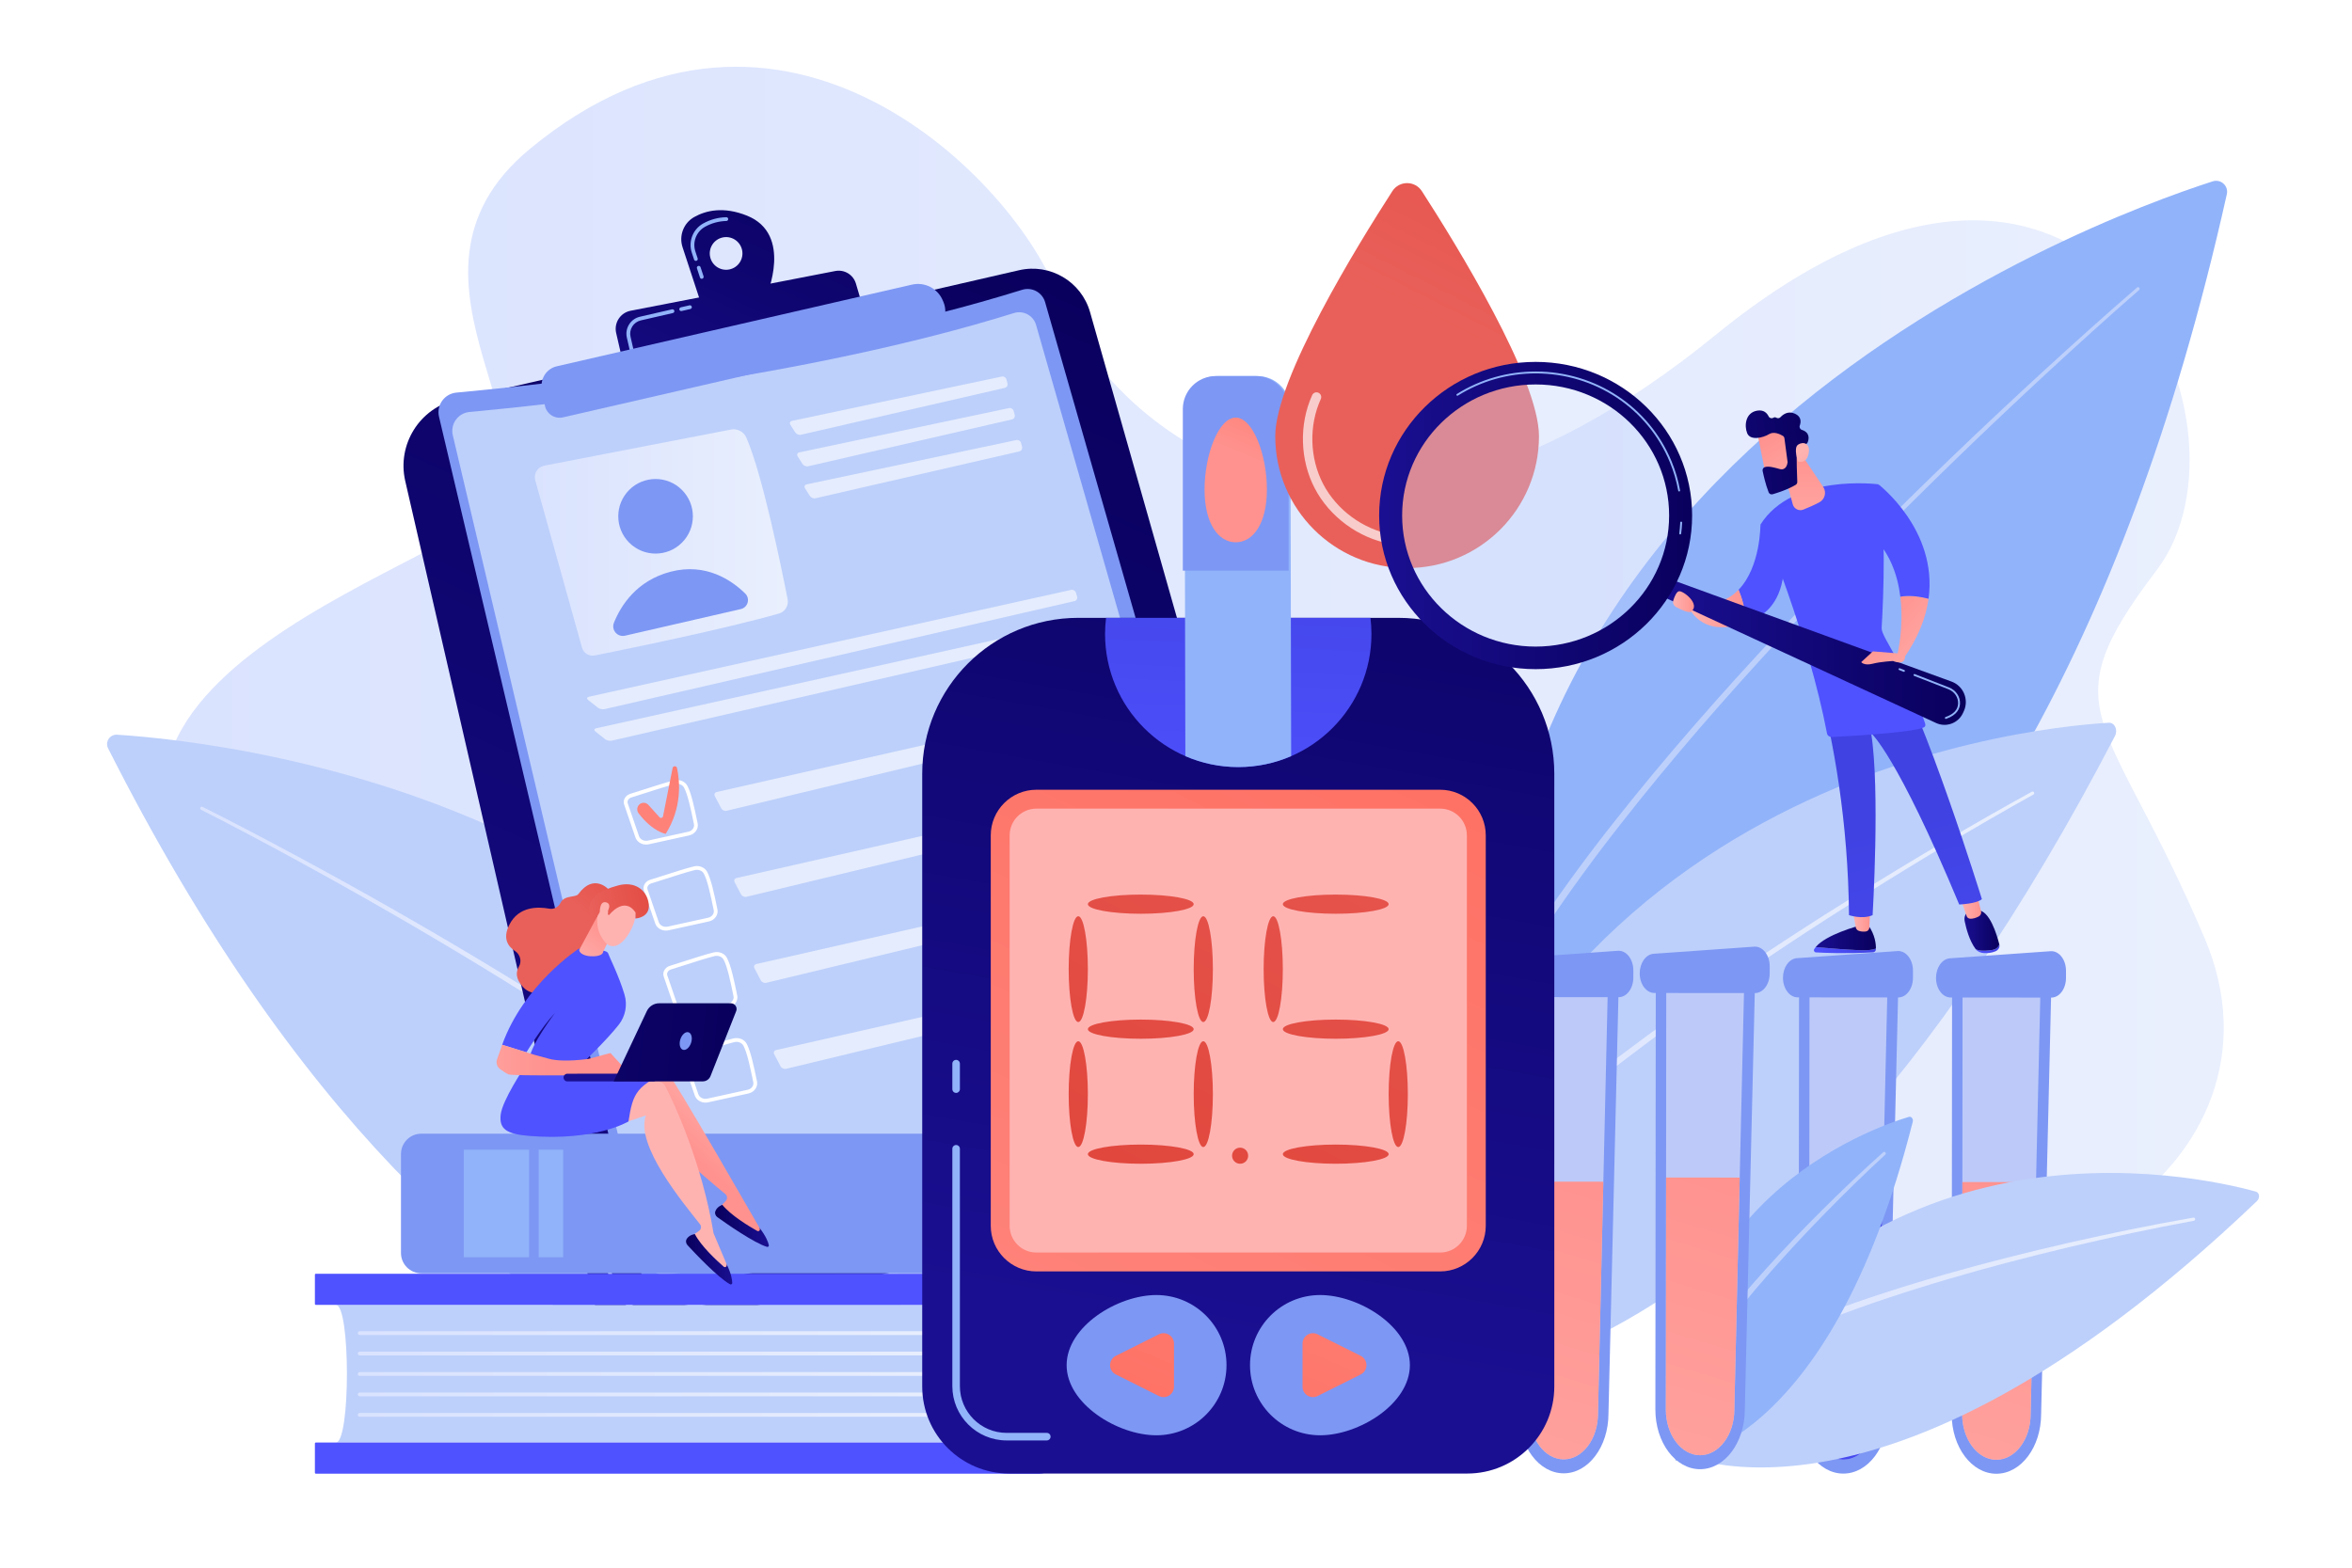 <?xml version="1.0" encoding="UTF-8"?>
<svg xmlns="http://www.w3.org/2000/svg" xmlns:xlink="http://www.w3.org/1999/xlink" version="1.1" x="0px" y="0px" viewBox="0 0 2475 1650" style="enable-background:new 0 0 2475 1650;" xml:space="preserve">
<g id="Background">
	<rect style="fill:#FFFFFF;" width="2475" height="1650"></rect>
</g>
<g id="Illustration">
	<g>
		<linearGradient id="SVGID_1_" gradientUnits="userSpaceOnUse" x1="172.261" y1="769.044" x2="2340.036" y2="769.044">
			<stop offset="0" style="stop-color:#DAE3FE"></stop>
			<stop offset="1" style="stop-color:#E9EFFD"></stop>
		</linearGradient>
		<path style="fill:url(#SVGID_1_);" d="M557.74,156.585c-168.149,138.968,56.627,317.349-59.822,395.22    S-100.8,781.549,384.863,1082.842c485.663,301.293,499.004,500.931,845.707,310.159s321.799-225.053,607.108-96.085    s583.515-71.683,482.125-309.82c-101.39-238.138-165.944-235.168-50.17-387.247c115.775-152.078-65.278-572.917-463.808-247.689    s-647.981,82.419-691.741-39.213C1070.324,191.314,823.472-63.031,557.74,156.585z"></path>
		<g>
			<path style="fill:#BDD0FB;" d="M123.229,773.283c116.862,7.381,795.173,78.108,843.138,726.546     c0,0-458.543,68.393-852.628-712.215C110.291,780.784,115.594,772.801,123.229,773.283z"></path>
			
				<linearGradient id="SVGID_00000135668507714747473720000004230344300690952843_" gradientUnits="userSpaceOnUse" x1="210.628" y1="1102.944" x2="955.073" y2="1102.944">
				<stop offset="0" style="stop-color:#DAE3FE"></stop>
				<stop offset="1" style="stop-color:#E9EFFD"></stop>
			</linearGradient>
			<path style="fill:url(#SVGID_00000135668507714747473720000004230344300690952843_);" d="M213.066,849.227     c33.475,16.753,66.563,34.177,99.512,51.892c32.938,17.729,65.671,35.839,98.19,54.329     c65.037,36.978,129.263,75.416,192.268,115.814c62.965,40.44,124.809,82.741,184.236,128.36     c29.782,22.712,58.759,46.516,86.801,71.41c27.999,24.931,55.075,51.015,80.001,79.197c1.455,1.645,1.301,4.158-0.344,5.613     c-1.645,1.455-4.158,1.301-5.613-0.344l-0.014-0.015l-0.012-0.013c-24.493-27.979-51.232-54.013-78.938-78.936     c-27.75-24.889-56.479-48.739-86.043-71.524c-58.988-45.763-120.488-88.296-183.144-128.99     c-62.697-40.653-126.654-79.376-191.44-116.651c-32.394-18.639-65.007-36.9-97.826-54.782     c-32.824-17.865-65.822-35.456-99.137-52.343l-0.014-0.007c-0.83-0.421-1.161-1.434-0.741-2.264     C211.229,849.144,212.238,848.812,213.066,849.227z"></path>
		</g>
		<g>
			<path style="fill:#91B3FA;" d="M2343.296,204.355c1.946-8.709-6.336-16.221-14.833-13.491     c-130.05,41.782-876.938,315.833-745.665,1062.893C1582.798,1253.757,2120.945,1199.916,2343.296,204.355z"></path>
			<path style="fill:#BDD0FB;" d="M2250.969,305.221c-32.861,28.621-65.158,57.945-97.181,87.53     c-32.013,29.604-63.685,59.576-95,89.914c-31.316,30.337-62.275,61.04-92.863,92.104c-30.575,31.078-60.666,62.625-90.353,94.54     c-59.247,63.934-116.663,129.619-170.32,198.248c-26.935,34.225-52.623,69.418-76.909,105.511     c-24.227,36.119-47.045,73.223-66.771,111.898l-0.008,0.016c-0.998,1.956-3.393,2.733-5.349,1.736     c-1.956-0.998-2.733-3.392-1.736-5.349l0.008-0.016c20.096-38.978,43.228-76.213,67.737-112.412     c24.568-36.17,50.508-71.379,77.672-105.587c54.118-68.597,111.924-134.142,171.533-197.905     c29.867-31.829,60.131-63.28,90.874-94.256c30.755-30.962,61.876-61.555,93.349-91.78c31.473-30.224,63.299-60.079,95.464-89.563     c32.182-29.471,64.607-58.655,97.656-87.186c0.704-0.608,1.768-0.53,2.375,0.174c0.608,0.704,0.53,1.768-0.174,2.376     L2250.969,305.221z"></path>
		</g>
		<g>
			<path style="fill:#BDD0FB;" d="M2218.935,760.703c-96.944,5.798-662.018,66.497-756.768,694.921     c0,0,372.099,71.685,763.37-680.911C2228.959,768.13,2225.268,760.325,2218.935,760.703z"></path>
			
				<linearGradient id="SVGID_00000047779334372279195460000005491612719822295995_" gradientUnits="userSpaceOnUse" x1="1483.287" y1="1075.166" x2="2140.603" y2="1075.166">
				<stop offset="0" style="stop-color:#DAE3FE"></stop>
				<stop offset="1" style="stop-color:#E9EFFD"></stop>
			</linearGradient>
			<path style="fill:url(#SVGID_00000047779334372279195460000005491612719822295995_);" d="M2139.72,836.272     c-29.558,16.369-58.799,33.392-87.869,50.655c-29.066,17.281-57.926,34.908-86.567,52.879     c-57.262,35.971-113.764,73.164-168.992,112.152c-27.657,19.432-54.934,39.395-81.829,59.847     c-6.697,5.148-13.484,10.18-20.106,15.422l-19.93,15.644c-6.615,5.249-13.135,10.616-19.707,15.917     c-3.271,2.669-6.58,5.293-9.819,8l-9.698,8.143c-13.021,10.753-25.661,21.94-38.382,33.032     c-12.473,11.363-25.041,22.626-37.115,34.402c-24.294,23.383-47.728,47.669-69.385,73.425l-0.014,0.017     c-1.413,1.681-3.922,1.898-5.602,0.484c-1.681-1.413-1.898-3.922-0.484-5.603l0.014-0.017     c22.047-25.922,45.799-50.253,70.374-73.642c12.217-11.78,24.91-23.028,37.51-34.376c12.84-11.07,25.6-22.233,38.728-32.951     l9.78-8.118c3.266-2.698,6.6-5.311,9.897-7.971c6.623-5.282,13.195-10.629,19.86-15.857l20.075-15.576     c6.671-5.22,13.502-10.226,20.245-15.349c27.077-20.351,54.523-40.2,82.339-59.51c55.546-38.745,112.328-75.663,169.853-111.349     c28.773-17.828,57.76-35.308,86.95-52.441c29.203-17.119,58.539-33.977,88.265-50.221c0.816-0.446,1.84-0.146,2.286,0.67     c0.445,0.813,0.148,1.832-0.662,2.281L2139.72,836.272z"></path>
		</g>
		<g>
			
				<linearGradient id="SVGID_00000072238683994076611900000013270978638351724971_" gradientUnits="userSpaceOnUse" x1="655.519" y1="420.519" x2="-307.888" y2="1685.927" gradientTransform="matrix(0.975 -0.224 0.224 0.975 424.522 20.97)">
				<stop offset="0" style="stop-color:#09005D"></stop>
				<stop offset="1" style="stop-color:#1A0F91"></stop>
			</linearGradient>
			<path style="fill:url(#SVGID_00000072238683994076611900000013270978638351724971_);" d="M426.429,506.268     c-8.845-38.468,15.17-76.823,53.638-85.668L1072.4,284.408c32.678-7.514,65.513,11.9,74.678,44.154l241.176,848.719     c7.172,25.24-7.979,51.405-33.44,57.748l-676.051,168.432c-23.924,5.961-48.085-8.863-53.609-32.891L426.429,506.268z"></path>
			<path style="fill:#FFFFFF;" d="M688.37,1383.938c-21.964,0-41.96-15.203-47.063-37.402l-26.371-114.69     c-0.246-1.07,0.422-2.137,1.492-2.383c1.073-0.242,2.138,0.422,2.383,1.492l26.371,114.691     c5.396,23.465,28.932,38.417,52.462,33.322l76.19-16.483c1.079-0.226,2.132,0.45,2.364,1.523s-0.45,2.132-1.523,2.364     l-76.19,16.483C695.1,1383.586,691.711,1383.938,688.37,1383.938z"></path>
			<path style="fill:#FFFFFF;" d="M608.704,1197.862c-0.906,0-1.724-0.622-1.936-1.542l-4.27-18.574     c-0.246-1.07,0.422-2.137,1.492-2.383c1.079-0.24,2.138,0.422,2.383,1.492l4.271,18.574c0.246,1.07-0.422,2.137-1.492,2.383     C609.001,1197.846,608.852,1197.862,608.704,1197.862z"></path>
			<g>
				<path style="fill:#7D97F4;" d="M461.98,438.676c-2.902-12.291,5.731-24.305,18.308-25.456      c83.41-7.629,369.365-37.658,595.28-108.189c10.303-3.217,21.231,2.637,24.205,13.012l244.179,852.059      c3.348,11.683-3.358,23.874-15.021,27.292c-95.406,27.963-488.654,141.678-634.156,159.464      c-8.856,1.083-17.093-4.689-19.144-13.371L461.98,438.676z"></path>
				<path style="fill:#BDD0FB;" d="M476.478,458.101c-2.793-11.828,5.516-23.39,17.619-24.497      c80.27-7.342,355.457-36.24,572.865-104.115c9.915-3.095,20.432,2.538,23.293,12.522l234.984,819.974      c3.222,11.243-3.232,22.975-14.455,26.265c-91.814,26.91-470.254,136.343-610.277,153.459      c-8.522,1.042-16.45-4.512-18.423-12.868L476.478,458.101z"></path>
				
					<linearGradient id="SVGID_00000056405072283852117030000013054870151685749949_" gradientUnits="userSpaceOnUse" x1="562.795" y1="570.971" x2="829.055" y2="570.971">
					<stop offset="0" style="stop-color:#DAE3FE"></stop>
					<stop offset="1" style="stop-color:#E9EFFD"></stop>
				</linearGradient>
				<path style="fill:url(#SVGID_00000056405072283852117030000013054870151685749949_);" d="M572.799,490.093      c-7.081,1.37-11.485,8.493-9.544,15.44l49.187,176.068c1.636,5.856,7.5,9.463,13.461,8.268      c33.174-6.649,136.455-27.758,193.751-44.115c6.481-1.85,10.451-8.35,9.159-14.965c-6.568-33.63-26.484-131.329-43.427-170.189      c-2.737-6.277-9.48-9.787-16.204-8.487L572.799,490.093z"></path>
				
					<ellipse transform="matrix(0.707 -0.707 0.707 0.707 -182.14 647.048)" style="fill:#7D97F4;" cx="689.985" cy="543.387" rx="39.256" ry="39.256"></ellipse>
				<path style="fill:#7D97F4;" d="M646.056,655.405c-3.068,7.596,3.66,15.502,11.644,13.666l121.885-28.024      c7.473-1.718,10.053-10.999,4.581-16.37c-14.078-13.819-41.211-32.638-78.477-22.939      C669.771,611.086,653.284,637.511,646.056,655.405z"></path>
				<g style="opacity:0.6;">
					<path style="fill:#FFFFFF;" d="M1057.26,408.26c2.144-0.493,3.444-2.638,2.889-4.767l-1.075-4.12       c-0.555-2.129-2.771-3.498-4.923-3.044l-220.615,46.603c-2.152,0.455-2.951,2.347-1.773,4.206l5.03,7.941       c1.177,1.858,3.895,2.976,6.039,2.483L1057.26,408.26z"></path>
				</g>
				<g style="opacity:0.6;">
					<path style="fill:#FFFFFF;" d="M841.164,476.11c-2.152,0.455-2.95,2.347-1.773,4.206l5.03,7.941       c1.177,1.859,3.895,2.976,6.039,2.483l214.429-49.303c2.144-0.493,3.444-2.638,2.889-4.767l-1.075-4.12       c-0.555-2.129-2.771-3.498-4.923-3.044L841.164,476.11z"></path>
				</g>
				<g style="opacity:0.6;">
					<path style="fill:#FFFFFF;" d="M848.904,509.77c-2.152,0.455-2.95,2.347-1.773,4.206l5.03,7.941       c1.177,1.859,3.895,2.976,6.039,2.483l214.429-49.303c2.144-0.493,3.444-2.638,2.888-4.767l-1.075-4.12       c-0.555-2.129-2.771-3.498-4.923-3.044L848.904,509.77z"></path>
				</g>
				<g style="opacity:0.6;">
					<path style="fill:#FFFFFF;" d="M1130.701,632.652c2.144-0.493,3.38-2.62,2.747-4.727l-1.231-4.098       c-0.633-2.107-2.909-3.441-5.057-2.965L619.677,733.341c-2.148,0.476-2.497,1.987-0.776,3.357l10.155,8.084       c1.721,1.37,4.884,2.088,7.028,1.595L1130.701,632.652z"></path>
				</g>
				<g style="opacity:0.6;">
					<path style="fill:#FFFFFF;" d="M627.305,766.519c-2.148,0.476-2.497,1.987-0.776,3.357l10.155,8.084       c1.721,1.37,4.884,2.088,7.028,1.595l494.618-113.725c2.144-0.493,3.38-2.62,2.747-4.727l-1.232-4.098       c-0.633-2.107-2.908-3.441-5.056-2.965L627.305,766.519z"></path>
				</g>
				<g>
					<path style="fill:#FFFFFF;" d="M679.914,888.913c-5.106,0-9.672-2.923-11.249-7.526L656.802,846.8       c-0.725-2.113-0.546-4.408,0.505-6.461c1.172-2.288,3.331-4.052,5.925-4.838l0,0c3.505-1.062,8.315-2.608,13.605-4.308       c11.531-3.706,24.601-7.907,32.415-9.807c5.753-1.398,11.55,0.952,14.093,5.717c4.093,7.672,7.446,23.139,10.804,39.664       c1.132,5.568-2.891,11.184-8.967,12.519l-42.333,9.307C681.861,888.809,680.878,888.913,679.914,888.913z M664.385,839.306       c-1.567,0.475-2.857,1.511-3.539,2.844c-0.555,1.083-0.656,2.277-0.284,3.361l11.863,34.587       c1.222,3.56,5.332,5.546,9.569,4.611l42.333-9.307c3.969-0.873,6.626-4.391,5.925-7.844       c-3.297-16.225-6.574-31.385-10.415-38.584c-1.661-3.112-5.718-4.679-9.645-3.725c-7.674,1.866-21.239,6.225-32.138,9.728       C672.739,836.686,667.907,838.239,664.385,839.306L664.385,839.306z"></path>
					<g style="opacity:0.6;">
						<path style="fill:#FFFFFF;" d="M754.289,833.571c-2.146,0.487-3.064,2.478-2.04,4.425l6.699,12.746        c1.023,1.948,3.611,3.119,5.75,2.604l388.234-93.552c2.139-0.515,3.447-2.682,2.907-4.815l-2.005-7.923        c-0.54-2.133-2.737-3.48-4.882-2.993L754.289,833.571z"></path>
					</g>
					
						<linearGradient id="SVGID_00000150803597751144325370000011957957839606990756_" gradientUnits="userSpaceOnUse" x1="184.124" y1="680.666" x2="-37.19" y2="1058.395" gradientTransform="matrix(0.975 -0.224 0.224 0.975 424.522 20.97)">
						<stop offset="0" style="stop-color:#FE7062"></stop>
						<stop offset="1" style="stop-color:#FF928E"></stop>
					</linearGradient>
					<path style="fill:url(#SVGID_00000150803597751144325370000011957957839606990756_);" d="M672.753,846.753L672.753,846.753       c2.713-2.561,7.001-2.391,9.502,0.377l11.765,13.019c1.178,1.303,3.338,0.707,3.68-1.016l10.087-50.757       c0.503-2.532,4.099-2.542,4.64-0.018c3.025,14.121,5.441,41.728-11.895,69.288c0,0-13.498-1.967-28.515-21.585       C669.847,853.229,670.158,849.203,672.753,846.753z"></path>
					<path style="fill:#FFFFFF;" d="M700.729,979.444c-5.106,0-9.671-2.922-11.249-7.525l-11.863-34.588       c-0.725-2.114-0.546-4.409,0.506-6.463c1.172-2.287,3.331-4.05,5.925-4.836l0,0c3.505-1.062,8.314-2.607,13.602-4.307       c11.533-3.707,24.604-7.908,32.419-9.808c5.758-1.399,11.55,0.953,14.092,5.717c4.091,7.665,7.445,23.135,10.805,39.664       c1.131,5.568-2.892,11.184-8.967,12.519l-42.333,9.307C702.677,979.34,701.694,979.444,700.729,979.444z M685.201,929.837       c-1.567,0.475-2.856,1.512-3.538,2.843c-0.554,1.084-0.655,2.277-0.284,3.362l11.863,34.588c1.221,3.559,5.334,5.539,9.57,4.61       l42.333-9.307c3.969-0.873,6.626-4.391,5.925-7.844c-3.299-16.228-6.578-31.391-10.416-38.584       c-1.661-3.112-5.718-4.679-9.644-3.725c-7.676,1.866-21.241,6.226-32.141,9.729       C693.552,927.218,688.722,928.77,685.201,929.837L685.201,929.837z"></path>
					<path style="fill:#BDD0FB;" d="M690.492,932.14c8.734-2.647,27.57-9.039,36.691-11.256c3.865-0.939,7.803,0.62,9.484,3.772       c3.266,6.122,6.024,19.186,8.479,31.265c0.735,3.618-1.908,7.248-5.95,8.136l-33.83,7.437c-4.16,0.914-8.257-1.123-9.491-4.721       l-9.479-27.639C685.415,936.276,687.254,933.121,690.492,932.14z"></path>
					<g style="opacity:0.6;">
						<path style="fill:#FFFFFF;" d="M775.104,924.102c-2.146,0.487-3.064,2.478-2.04,4.426l6.699,12.746        c1.023,1.947,3.611,3.119,5.75,2.604l388.234-93.552c2.139-0.515,3.447-2.682,2.907-4.815l-2.005-7.923        c-0.54-2.133-2.737-3.48-4.882-2.993L775.104,924.102z"></path>
					</g>
					<path style="fill:#FFFFFF;" d="M721.545,1069.975c-5.106,0-9.671-2.922-11.25-7.524l-11.862-34.589       c-0.725-2.113-0.546-4.409,0.505-6.462c1.172-2.288,3.331-4.051,5.925-4.837c3.504-1.062,8.309-2.607,13.597-4.305       c11.535-3.707,24.608-7.91,32.424-9.81c5.752-1.394,11.55,0.952,14.093,5.717c4.093,7.671,7.446,23.139,10.804,39.664       c1.131,5.568-2.892,11.184-8.967,12.519l-42.333,9.307C723.494,1069.871,722.509,1069.975,721.545,1069.975z M706.017,1020.368       c-1.567,0.475-2.857,1.511-3.539,2.843c-0.555,1.084-0.656,2.277-0.284,3.362l11.862,34.588c1.221,3.559,5.34,5.538,9.57,4.61       l42.333-9.307c3.969-0.873,6.625-4.391,5.925-7.844c-3.297-16.225-6.575-31.386-10.415-38.584       c-1.66-3.113-5.717-4.683-9.645-3.725c-7.676,1.866-21.244,6.227-32.147,9.731       C714.365,1017.75,709.537,1019.301,706.017,1020.368L706.017,1020.368z"></path>
					<path style="fill:#BDD0FB;" d="M711.307,1022.671c8.734-2.647,27.57-9.039,36.691-11.256c3.865-0.939,7.803,0.62,9.484,3.773       c3.266,6.121,6.024,19.186,8.478,31.265c0.735,3.618-1.908,7.248-5.95,8.136l-33.83,7.437c-4.16,0.915-8.257-1.123-9.491-4.721       l-9.479-27.639C706.23,1026.806,708.07,1023.652,711.307,1022.671z"></path>
					<g style="opacity:0.6;">
						<path style="fill:#FFFFFF;" d="M795.92,1014.633c-2.146,0.487-3.063,2.478-2.04,4.425l6.699,12.746        c1.023,1.947,3.611,3.119,5.75,2.604l388.234-93.552c2.139-0.515,3.447-2.682,2.907-4.815l-2.005-7.923        c-0.54-2.133-2.737-3.48-4.882-2.993L795.92,1014.633z"></path>
					</g>
					<path style="fill:#FFFFFF;" d="M742.36,1160.506c-5.106,0-9.671-2.922-11.25-7.524l-11.862-34.589       c-0.725-2.113-0.546-4.409,0.505-6.462c1.172-2.288,3.331-4.051,5.925-4.837c3.504-1.062,8.309-2.606,13.597-4.305       c11.535-3.707,24.608-7.91,32.424-9.81c5.755-1.398,11.551,0.952,14.093,5.717c4.093,7.671,7.446,23.139,10.804,39.664       c1.132,5.567-2.891,11.184-8.967,12.52l-42.333,9.306C744.309,1160.402,743.325,1160.506,742.36,1160.506z M726.832,1110.899       c-1.567,0.475-2.857,1.511-3.538,2.843c-0.555,1.084-0.656,2.277-0.284,3.362l11.862,34.588c1.221,3.559,5.337,5.539,9.57,4.61       l42.333-9.306c3.969-0.873,6.626-4.392,5.925-7.845c-3.297-16.225-6.575-31.386-10.415-38.584       c-1.66-3.112-5.716-4.68-9.645-3.725c-7.676,1.866-21.244,6.226-32.147,9.731       C735.18,1108.281,730.352,1109.832,726.832,1110.899L726.832,1110.899z"></path>
					<path style="fill:#BDD0FB;" d="M732.123,1113.202c8.734-2.647,27.57-9.04,36.691-11.256c3.865-0.94,7.803,0.62,9.484,3.772       c3.266,6.122,6.024,19.186,8.478,31.265c0.735,3.618-1.908,7.248-5.95,8.137l-33.83,7.437c-4.16,0.915-8.257-1.123-9.491-4.721       l-9.479-27.639C727.046,1117.338,728.885,1114.183,732.123,1113.202z"></path>
					<g style="opacity:0.6;">
						<path style="fill:#FFFFFF;" d="M816.735,1105.164c-2.146,0.487-3.064,2.478-2.04,4.426l6.699,12.746        c1.023,1.948,3.611,3.119,5.75,2.604l388.234-93.552c2.139-0.515,3.447-2.682,2.907-4.815l-2.005-7.923        c-0.54-2.133-2.737-3.48-4.882-2.993L816.735,1105.164z"></path>
					</g>
				</g>
			</g>
			
				<linearGradient id="SVGID_00000062891500082038428340000016318036775590965378_" gradientUnits="userSpaceOnUse" x1="373.967" y1="191.044" x2="94.415" y2="558.788" gradientTransform="matrix(0.975 -0.224 0.224 0.975 424.522 20.97)">
				<stop offset="0" style="stop-color:#09005D"></stop>
				<stop offset="1" style="stop-color:#1A0F91"></stop>
			</linearGradient>
			<path style="fill:url(#SVGID_00000062891500082038428340000016318036775590965378_);" d="M786.049,226.968     c-24.818-9.965-43.354-5.393-55.563,1.483c-11.136,6.272-16.227,19.587-12.239,31.729l19.822,60.348l68.579-9.488     C806.648,311.039,834.721,246.511,786.049,226.968z M767.929,283.497c-9.255,2.128-18.483-3.649-20.611-12.905     c-2.128-9.255,3.65-18.483,12.905-20.611c9.255-2.128,18.483,3.65,20.611,12.905     C782.961,272.141,777.184,281.369,767.929,283.497z"></path>
			<g>
				<path style="fill:#91B3FA;" d="M738.449,293.418c-0.836,0-1.613-0.531-1.889-1.369l-3.157-9.611      c-0.343-1.043,0.225-2.167,1.269-2.51c1.049-0.339,2.167,0.226,2.51,1.269l3.157,9.611c0.343,1.043-0.225,2.167-1.269,2.509      C738.864,293.385,738.654,293.418,738.449,293.418z M732.263,274.586c-0.836,0-1.613-0.531-1.889-1.369l-2.397-7.297      c-3.848-11.714,1.12-24.588,11.812-30.609c7.521-4.237,15.758-6.491,24.482-6.699c1.065-0.059,2.008,0.842,2.035,1.94      c0.026,1.098-0.842,2.008-1.94,2.035c-8.065,0.193-15.677,2.275-22.626,6.189c-9.044,5.094-13.243,15.989-9.985,25.905      l2.397,7.297c0.343,1.044-0.225,2.167-1.269,2.509C732.677,274.553,732.467,274.586,732.263,274.586z"></path>
			</g>
			
				<linearGradient id="SVGID_00000023274923356674392030000004580203339569166485_" gradientUnits="userSpaceOnUse" x1="404.629" y1="214.357" x2="125.081" y2="582.096" gradientTransform="matrix(0.975 -0.224 0.224 0.975 424.522 20.97)">
				<stop offset="0" style="stop-color:#09005D"></stop>
				<stop offset="1" style="stop-color:#1A0F91"></stop>
			</linearGradient>
			<path style="fill:url(#SVGID_00000023274923356674392030000004580203339569166485_);" d="M655.503,381.457l-7.126-30.994     c-2.46-10.699,4.438-21.307,15.215-23.4l215.373-41.811c9.558-1.855,18.959,3.864,21.705,13.206l8.633,29.37L655.503,381.457z"></path>
			<path style="fill:#91B3FA;" d="M716.831,327.398c-0.906,0-1.724-0.622-1.936-1.543c-0.246-1.071,0.422-2.138,1.492-2.383     l9.19-2.112c1.077-0.243,2.138,0.422,2.383,1.492c0.246,1.071-0.422,2.138-1.492,2.383l-9.19,2.112     C717.128,327.382,716.979,327.398,716.831,327.398z"></path>
			<path style="fill:#91B3FA;" d="M664.457,369.432c-0.906,0-1.724-0.622-1.936-1.543l-2.882-12.538     c-1.099-4.777-0.272-9.696,2.33-13.851c2.602-4.154,6.665-7.047,11.442-8.146l33.786-7.768c1.073-0.242,2.138,0.422,2.383,1.492     c0.246,1.07-0.422,2.137-1.492,2.383l-33.786,7.768c-3.742,0.86-6.926,3.127-8.963,6.381c-2.038,3.254-2.686,7.107-1.825,10.849     l2.882,12.538c0.246,1.071-0.422,2.138-1.492,2.383C664.754,369.415,664.605,369.432,664.457,369.432z"></path>
			<path style="fill:#7D97F4;" d="M585.939,385.508l373.673-85.928c13.436-3.09,27.147,3.938,32.483,16.651l0.736,1.754     c5.844,13.924-2.271,29.755-16.988,33.139l-383.37,88.146c-8.808,2.025-17.52-3.725-19.12-12.62l-3.12-17.348     C568.282,398.451,575.194,387.979,585.939,385.508z"></path>
		</g>
		<g>
			<g>
				<path style="fill:#7D97F4;" d="M1939.702,1550.967L1939.702,1550.967c-25.991-0.025-47.034-28.148-47.001-62.816l0.43-449.2      l104.417,0.1l-10.724,449.19C1986.79,1522.908,1965.693,1550.992,1939.702,1550.967z"></path>
				<path style="opacity:0.49;fill:#FFFFFF;" d="M1939.716,1536.255c-19.868-0.019-36.011-21.594-35.985-48.093l0.43-449.2      l82.015,0.078l-10.382,448.966l0,0.225C1975.768,1514.73,1959.584,1536.274,1939.716,1536.255z"></path>
				<path style="fill:#7D97F4;" d="M1997.5,1049.839l-105.812-0.101c-8.549-0.008-15.471-9.259-15.46-20.661l0,0      c0.01-10.972,6.453-20.021,14.668-20.602l105.82-7.487c8.863-0.627,16.302,8.794,16.29,20.632l-0.007,7.587      C2012.988,1040.61,2006.049,1049.848,1997.5,1049.839z"></path>
				
					<linearGradient id="SVGID_00000066512552253317028070000002862318658150990208_" gradientUnits="userSpaceOnUse" x1="1984.46" y1="1231.653" x2="1785.724" y2="1891.535" gradientTransform="matrix(1 0.001 -0.001 1 -1.814 -0.333)">
					<stop offset="0" style="stop-color:#4042E2"></stop>
					<stop offset="1" style="stop-color:#4F52FF"></stop>
				</linearGradient>
				<path style="fill:url(#SVGID_00000066512552253317028070000002862318658150990208_);" d="M1903.965,1243.946l-0.234,244.216      c-0.025,26.5,16.118,48.074,35.985,48.093c19.868,0.019,36.052-21.525,36.077-48.024l0-0.225l5.642-243.985L1903.965,1243.946z"></path>
			</g>
			<g>
				<path style="fill:#7D97F4;" d="M2100.741,1551.121L2100.741,1551.121c-25.991-0.025-47.034-28.148-47.001-62.816l0.429-449.2      l104.417,0.1l-10.724,449.191C2147.829,1523.063,2126.732,1551.146,2100.741,1551.121z"></path>
				<path style="opacity:0.49;fill:#FFFFFF;" d="M2100.755,1536.409c-19.867-0.019-36.01-21.593-35.985-48.093l0.43-449.2      l82.015,0.078l-10.382,448.966l0,0.225C2136.807,1514.884,2120.623,1536.428,2100.755,1536.409z"></path>
				<path style="fill:#7D97F4;" d="M2158.538,1049.993l-105.812-0.101c-8.549-0.008-15.47-9.259-15.46-20.661l0,0      c0.01-10.971,6.453-20.021,14.668-20.602l105.82-7.487c8.863-0.627,16.302,8.794,16.29,20.632l-0.007,7.588      C2174.027,1040.765,2167.088,1050.002,2158.538,1049.993z"></path>
				
					<linearGradient id="SVGID_00000071537031018740076140000010176069845256222122_" gradientUnits="userSpaceOnUse" x1="2145.499" y1="1231.646" x2="1946.763" y2="1891.528" gradientTransform="matrix(1 0.001 -0.001 1 -1.814 -0.333)">
					<stop offset="0" style="stop-color:#FF928E"></stop>
					<stop offset="1" style="stop-color:#FEB3B1"></stop>
				</linearGradient>
				<path style="fill:url(#SVGID_00000071537031018740076140000010176069845256222122_);" d="M2065.003,1244.1l-0.234,244.216      c-0.025,26.5,16.118,48.074,35.985,48.093c19.868,0.019,36.052-21.524,36.077-48.024l0-0.225l5.642-243.986L2065.003,1244.1z"></path>
			</g>
			<g>
				<path style="fill:#BDD0FB;" d="M2373.747,1254.134c-61.514-16.975-425.784-99.193-618.114,271.47      c0,0,216.166,123.571,619.245-261.355C2378.404,1260.881,2377.765,1255.243,2373.747,1254.134z"></path>
				
					<linearGradient id="SVGID_00000105410032068765191780000014147882079885599885_" gradientUnits="userSpaceOnUse" x1="1797.476" y1="1363.957" x2="2309.948" y2="1363.957">
					<stop offset="0" style="stop-color:#DAE3FE"></stop>
					<stop offset="1" style="stop-color:#E9EFFD"></stop>
				</linearGradient>
				<path style="fill:url(#SVGID_00000105410032068765191780000014147882079885599885_);" d="M2308.542,1284.878      c-43.676,7.965-87.146,17.332-130.373,27.534c-43.217,10.273-86.218,21.465-128.799,34.043      c-21.304,6.24-42.484,12.891-63.525,19.926c-21.058,6.989-41.941,14.482-62.605,22.503      c-10.364,3.934-20.581,8.217-30.828,12.424c-10.149,4.428-20.336,8.773-30.32,13.539c-20.025,9.398-39.699,19.534-58.562,30.948      l-0.019,0.011c-1.879,1.137-4.324,0.535-5.461-1.344c-1.137-1.879-0.535-4.324,1.344-5.46l0.029-0.018      c19.285-11.444,39.274-21.521,59.567-30.834c10.121-4.725,20.421-9.015,30.685-13.387c10.352-4.148,20.675-8.37,31.13-12.236      c20.85-7.888,41.891-15.234,63.088-22.067c21.182-6.88,42.484-13.369,63.899-19.442c42.804-12.244,85.981-23.086,129.355-33.004      c43.396-9.848,86.959-18.845,130.828-26.457c0.917-0.159,1.788,0.455,1.948,1.371c0.158,0.911-0.448,1.779-1.357,1.945      L2308.542,1284.878z"></path>
			</g>
			<g>
				<path style="fill:#91B3FA;" d="M2008.681,1175.524c-39.582,11.865-267.677,92.167-245.569,361.674      c0,0,161.1-6.638,249.671-356.516C2013.558,1177.622,2011.267,1174.749,2008.681,1175.524z"></path>
				<path style="fill:#BDD0FB;" d="M1983.898,1215.275c-21.151,19.439-41.72,39.587-61.859,60.099      c-20.11,20.55-39.783,41.527-58.744,63.112c-9.505,10.771-18.798,21.722-27.881,32.834      c-9.109,11.092-17.946,22.398-26.478,33.913c-8.559,11.495-16.782,23.23-24.469,35.278c-7.7,12.035-14.949,24.347-21.305,37.056      l-0.01,0.019c-0.982,1.964-3.371,2.76-5.335,1.778c-1.964-0.982-2.76-3.371-1.778-5.335c0.005-0.009,0.019-0.038,0.024-0.047      c6.698-12.959,14.245-25.389,22.218-37.494c7.961-12.118,16.428-23.864,25.215-35.344c8.76-11.501,17.81-22.766,27.119-33.801      c9.285-11.055,18.768-21.934,28.455-32.623c19.326-21.421,39.335-42.196,59.767-62.528      c20.47-20.303,41.315-40.188,62.817-59.429c0.693-0.62,1.758-0.561,2.378,0.132c0.615,0.687,0.562,1.74-0.115,2.362      L1983.898,1215.275z"></path>
			</g>
			<g>
				<path style="fill:#7D97F4;" d="M1788.947,1546.345L1788.947,1546.345c-25.991-0.025-47.034-28.148-47.001-62.815l0.43-449.2      l104.416,0.1l-10.724,449.191C1836.034,1518.287,1814.938,1546.37,1788.947,1546.345z"></path>
				<path style="opacity:0.49;fill:#FFFFFF;" d="M1788.961,1531.634c-19.868-0.019-36.011-21.594-35.985-48.093l0.43-449.2      l82.014,0.078l-10.382,448.965l0,0.225C1825.012,1510.109,1808.828,1531.653,1788.961,1531.634z"></path>
				<path style="fill:#7D97F4;" d="M1846.744,1045.219l-105.813-0.101c-8.549-0.008-15.47-9.259-15.459-20.661l0,0      c0.01-10.972,6.453-20.022,14.668-20.603l105.82-7.486c8.863-0.627,16.302,8.794,16.291,20.632l-0.007,7.588      C1862.232,1035.99,1855.293,1045.227,1846.744,1045.219z"></path>
				
					<linearGradient id="SVGID_00000100375478585763307160000009795155417964041348_" gradientUnits="userSpaceOnUse" x1="1833.7" y1="1227.183" x2="1634.964" y2="1887.065" gradientTransform="matrix(1 0.001 -0.001 1 -1.814 -0.333)">
					<stop offset="0" style="stop-color:#FF928E"></stop>
					<stop offset="1" style="stop-color:#FEB3B1"></stop>
				</linearGradient>
				<path style="fill:url(#SVGID_00000100375478585763307160000009795155417964041348_);" d="M1753.209,1239.325l-0.234,244.216      c-0.025,26.499,16.117,48.074,35.985,48.093c19.867,0.019,36.051-21.525,36.077-48.024l0-0.225l5.642-243.985L1753.209,1239.325      z"></path>
			</g>
			<g>
				<path style="fill:#7D97F4;" d="M1645.459,1550.685L1645.459,1550.685c-25.991-0.025-47.034-28.148-47.001-62.815l0.429-449.2      l104.417,0.1l-10.724,449.191C1692.547,1522.627,1671.449,1550.71,1645.459,1550.685z"></path>
				<path style="opacity:0.49;fill:#FFFFFF;" d="M1645.473,1535.973c-19.868-0.019-36.01-21.593-35.985-48.093l0.429-449.2      l82.015,0.078l-10.382,448.966l0,0.225C1681.524,1514.449,1665.34,1535.992,1645.473,1535.973z"></path>
				<path style="fill:#7D97F4;" d="M1703.256,1049.558l-105.813-0.101c-8.549-0.008-15.47-9.259-15.459-20.661l0,0      c0.01-10.971,6.453-20.021,14.668-20.602l105.82-7.487c8.863-0.627,16.302,8.794,16.29,20.632l-0.007,7.587      C1718.744,1040.329,1711.805,1049.566,1703.256,1049.558z"></path>
				
					<linearGradient id="SVGID_00000026879855433131499250000001328093358303022245_" gradientUnits="userSpaceOnUse" x1="1690.217" y1="1231.666" x2="1491.48" y2="1891.548" gradientTransform="matrix(1 0.001 -0.001 1 -1.814 -0.333)">
					<stop offset="0" style="stop-color:#FF928E"></stop>
					<stop offset="1" style="stop-color:#FEB3B1"></stop>
				</linearGradient>
				<path style="fill:url(#SVGID_00000026879855433131499250000001328093358303022245_);" d="M1609.721,1243.665l-0.233,244.216      c-0.025,26.5,16.117,48.074,35.985,48.093c19.868,0.019,36.052-21.524,36.077-48.024l0-0.225l5.642-243.986L1609.721,1243.665z"></path>
			</g>
		</g>
		<g>
			<g>
				<g>
					<path style="fill:#BDD0FB;" d="M353.449,1518.287l723.913,0.001v-144.891l-723.913,0.001       C368.944,1373.398,368.944,1518.287,353.449,1518.287z"></path>
					
						<linearGradient id="SVGID_00000011013373879657867380000010141291054575988360_" gradientUnits="userSpaceOnUse" x1="1183.089" y1="503.209" x2="1027.19" y2="823.003">
						<stop offset="0" style="stop-color:#4042E2"></stop>
						<stop offset="1" style="stop-color:#4F52FF"></stop>
					</linearGradient>
					<path style="fill:url(#SVGID_00000011013373879657867380000010141291054575988360_);" d="M1077.362,1482.03v-66.308       c0-23.375-14.306-42.324-31.953-42.324H332.374c-0.55,0-1-0.45-1-1v-30.763c0-0.55,0.45-1,1-1h759.557       c17.267,0,44.681,27.148,44.681,60.636v92.607c0,31.574-26.614,57.17-42.894,57.17H332.374c-0.55,0-1-0.45-1-1v-30.762       c0-0.55,0.45-1,1-1h717.616C1065.107,1518.287,1077.362,1502.054,1077.362,1482.03z"></path>
				</g>
				
					<linearGradient id="SVGID_00000014616306695789889490000006448388704851108005_" gradientUnits="userSpaceOnUse" x1="376.529" y1="1403.126" x2="1059.273" y2="1403.126">
					<stop offset="0" style="stop-color:#DAE3FE"></stop>
					<stop offset="1" style="stop-color:#E9EFFD"></stop>
				</linearGradient>
				<path style="fill:url(#SVGID_00000014616306695789889490000006448388704851108005_);" d="M1057.285,1405.114H378.517      c-1.098,0-1.988-0.89-1.988-1.988c0-1.098,0.89-1.988,1.988-1.988h678.767c1.098,0,1.988,0.89,1.988,1.988      C1059.273,1404.224,1058.382,1405.114,1057.285,1405.114z"></path>
				
					<linearGradient id="SVGID_00000134221033880504219160000009131074062315329681_" gradientUnits="userSpaceOnUse" x1="376.529" y1="1424.633" x2="1059.273" y2="1424.633">
					<stop offset="0" style="stop-color:#DAE3FE"></stop>
					<stop offset="1" style="stop-color:#E9EFFD"></stop>
				</linearGradient>
				<path style="fill:url(#SVGID_00000134221033880504219160000009131074062315329681_);" d="M1057.285,1426.621H378.517      c-1.098,0-1.988-0.89-1.988-1.988c0-1.098,0.89-1.988,1.988-1.988h678.767c1.098,0,1.988,0.89,1.988,1.988      C1059.273,1425.731,1058.382,1426.621,1057.285,1426.621z"></path>
				
					<linearGradient id="SVGID_00000147189127702130646240000017406047833238146432_" gradientUnits="userSpaceOnUse" x1="376.529" y1="1446.139" x2="1059.273" y2="1446.139">
					<stop offset="0" style="stop-color:#DAE3FE"></stop>
					<stop offset="1" style="stop-color:#E9EFFD"></stop>
				</linearGradient>
				<path style="fill:url(#SVGID_00000147189127702130646240000017406047833238146432_);" d="M1057.285,1448.127H378.517      c-1.098,0-1.988-0.89-1.988-1.988c0-1.098,0.89-1.988,1.988-1.988h678.767c1.098,0,1.988,0.89,1.988,1.988      C1059.273,1447.237,1058.382,1448.127,1057.285,1448.127z"></path>
				
					<linearGradient id="SVGID_00000080182334821181423360000016745166009315579284_" gradientUnits="userSpaceOnUse" x1="376.529" y1="1467.646" x2="1059.273" y2="1467.646">
					<stop offset="0" style="stop-color:#DAE3FE"></stop>
					<stop offset="1" style="stop-color:#E9EFFD"></stop>
				</linearGradient>
				<path style="fill:url(#SVGID_00000080182334821181423360000016745166009315579284_);" d="M1057.285,1469.634H378.517      c-1.098,0-1.988-0.89-1.988-1.988c0-1.098,0.89-1.988,1.988-1.988h678.767c1.098,0,1.988,0.89,1.988,1.988      C1059.273,1468.743,1058.382,1469.634,1057.285,1469.634z"></path>
				
					<linearGradient id="SVGID_00000143579539685610863850000008812782034330966719_" gradientUnits="userSpaceOnUse" x1="376.529" y1="1489.152" x2="1059.273" y2="1489.152">
					<stop offset="0" style="stop-color:#DAE3FE"></stop>
					<stop offset="1" style="stop-color:#E9EFFD"></stop>
				</linearGradient>
				<path style="fill:url(#SVGID_00000143579539685610863850000008812782034330966719_);" d="M1057.285,1491.14H378.517      c-1.098,0-1.988-0.89-1.988-1.988s0.89-1.988,1.988-1.988h678.767c1.098,0,1.988,0.89,1.988,1.988      S1058.382,1491.14,1057.285,1491.14z"></path>
			</g>
			<g>
				<path style="fill:#7D97F4;" d="M985.297,1340.171H443.342c-11.814,0-21.391-9.577-21.391-21.391v-104.177      c0-11.814,9.577-21.391,21.391-21.391h541.955c11.814,0,21.391,9.577,21.391,21.391v104.177      C1006.688,1330.594,997.111,1340.171,985.297,1340.171z"></path>
				<rect x="488.034" y="1210.102" style="fill:#91B3FA;" width="68.694" height="113.179"></rect>
				<rect x="566.832" y="1210.102" style="fill:#91B3FA;" width="25.775" height="113.179"></rect>
			</g>
		</g>
		<g>
			
				<linearGradient id="SVGID_00000145016576611544007370000017232583118660649145_" gradientUnits="userSpaceOnUse" x1="729.486" y1="1216.373" x2="783.828" y2="1155.404">
				<stop offset="0" style="stop-color:#FF928E"></stop>
				<stop offset="1" style="stop-color:#FEB3B1"></stop>
			</linearGradient>
			<path style="fill:url(#SVGID_00000145016576611544007370000017232583118660649145_);" d="M799.11,1292.147     c-0.165-0.063-89.002-155.638-101.006-170.278c-2.02-2.462-5.145-3.716-8.308-3.34l-24.796,2.955l-29.13,63.018l48.529-28.263     c-4.802,33.211,57.541,82.567,78.921,100.576c2.17,1.828,2.348,5.101,0.388,7.153l-8.536,8.936     c14.013,14.205,30.184,23.326,48.435,27.544L799.11,1292.147z"></path>
			
				<linearGradient id="SVGID_00000075872632770009278330000013772343428173799065_" gradientUnits="userSpaceOnUse" x1="752.489" y1="1290.238" x2="809.092" y2="1290.238">
				<stop offset="0" style="stop-color:#09005D"></stop>
				<stop offset="1" style="stop-color:#1A0F91"></stop>
			</linearGradient>
			<path style="fill:url(#SVGID_00000075872632770009278330000013772343428173799065_);" d="M760.112,1268.082     c0,0-5.448,1.76-7.292,6.612c-0.883,2.322,0.069,4.951,2.088,6.397c8.97,6.427,38.56,27.176,52.215,31.24     c1.119,0.333,2.184-0.68,1.932-1.82c-0.701-3.172-2.967-9.507-10.27-18.78l0.655,1.325c0.829,1.677-0.997,3.423-2.626,2.503     C787.681,1290.403,769.078,1279.119,760.112,1268.082z"></path>
			
				<linearGradient id="SVGID_00000093151290523417340980000017938578669850213289_" gradientUnits="userSpaceOnUse" x1="840.978" y1="1097.257" x2="806.978" y2="1135.924">
				<stop offset="0" style="stop-color:#FF928E"></stop>
				<stop offset="1" style="stop-color:#FEB3B1"></stop>
			</linearGradient>
			<path style="fill:url(#SVGID_00000093151290523417340980000017938578669850213289_);" d="M764.508,1330.33     c-0.149-0.096-13.477-32.208-13.626-32.303c-12.221-74.404-42.036-138.125-50.829-154.893c-1.48-2.82-4.286-4.681-7.46-4.952     l-24.88-2.124l-41.281,55.819l53.245-17.857c-11.424,31.552,39.64,92.503,56.934,114.467c1.755,2.229,1.267,5.471-1.067,7.083     l-10.168,7.023c10.849,16.747,24.839,28.952,41.859,36.776L764.508,1330.33z"></path>
			
				<linearGradient id="SVGID_00000019679924120652726420000011700962261915674029_" gradientUnits="userSpaceOnUse" x1="721.909" y1="1325.385" x2="770.53" y2="1325.385">
				<stop offset="0" style="stop-color:#09005D"></stop>
				<stop offset="1" style="stop-color:#1A0F91"></stop>
			</linearGradient>
			<path style="fill:url(#SVGID_00000019679924120652726420000011700962261915674029_);" d="M731.187,1298.87     c0,0-5.691,0.62-8.479,4.999c-1.334,2.095-0.935,4.862,0.75,6.687c7.484,8.109,32.263,34.417,44.812,41.16     c1.029,0.553,2.276-0.223,2.261-1.391c-0.044-3.248-0.982-9.911-6.257-20.469l0.373,1.43c0.472,1.81-1.669,3.151-3.079,1.92     C753.668,1326.309,737.734,1311.494,731.187,1298.87z"></path>
			<g>
				
					<linearGradient id="SVGID_00000158026364371300159800000000025713838439549320_" gradientUnits="userSpaceOnUse" x1="896.743" y1="1804.64" x2="1374.743" y2="1732.64" gradientTransform="matrix(1 0 0 1 -4598.355 0)">
					<stop offset="0" style="stop-color:#4042E2"></stop>
					<stop offset="1" style="stop-color:#4F52FF"></stop>
				</linearGradient>
				<path style="fill:url(#SVGID_00000158026364371300159800000000025713838439549320_);" d="M551.248,1124.302      c0,0-22.508,33.477-24.355,48.749c-1.847,15.271,6.224,20.552,29.782,22.499c70.105,5.796,104.664-15.215,104.664-15.215      c4.796-30.577,8.208-38.356,48.26-54.982c0,0-50.659,4.022-60.855,0.066C638.549,1121.463,551.248,1124.302,551.248,1124.302z"></path>
			</g>
			<g>
				
					<linearGradient id="SVGID_00000165204997844978440170000012830231239269204412_" gradientUnits="userSpaceOnUse" x1="-8018.994" y1="229.388" x2="-7984.553" y2="315.78" gradientTransform="matrix(-0.945 -0.328 -0.328 0.945 -6834.43 -1959.124)">
					<stop offset="0" style="stop-color:#E1473D"></stop>
					<stop offset="1" style="stop-color:#E9605A"></stop>
				</linearGradient>
				<path style="fill:url(#SVGID_00000165204997844978440170000012830231239269204412_);" d="M641.002,936.741      c0,0-15.676-18.548-32.343,4.208c-3.018,4.122-14.612,0.721-18.863,9.348c-2.194,4.454-6.934,6.985-11.817,6.084      c-12.161-2.243-32.04-2.432-41.854,16.626c-7.492,14.547-1.708,23.06,5.781,27.914c5.5,3.565,7.463,10.802,4.138,16.45      c-3.19,5.417-3.79,12.753,4.447,21.581c18.459,19.784,55-12.555,55-12.555l29.013-68.558L641.002,936.741z"></path>
				
					<linearGradient id="SVGID_00000176001829157844910660000005123448705254508423_" gradientUnits="userSpaceOnUse" x1="1056.362" y1="2864.354" x2="1534.363" y2="2792.354" gradientTransform="matrix(1 0 0 1 -12430.056 0)">
					<stop offset="0" style="stop-color:#4042E2"></stop>
					<stop offset="1" style="stop-color:#4F52FF"></stop>
				</linearGradient>
				<path style="fill:url(#SVGID_00000176001829157844910660000005123448705254508423_);" d="M612.118,1119.871      c0,0,26.21-24.958,39.112-41.488c6.974-8.936,9.164-20.699,5.939-31.566c-5.89-19.845-16.358-40.399-17.313-43.598      c-1.464-4.903-30.852-4.699-30.852-4.699s-57.831,37.533-80.554,101.112l25.518,7.944c0,0,15.1-25.333,30.019-41.439      c0,0-25.816,34.104-26.725,48.065L612.118,1119.871z"></path>
				
					<linearGradient id="SVGID_00000168085773212897187620000002415207715102336911_" gradientUnits="userSpaceOnUse" x1="-5844.692" y1="1115.743" x2="-5705.174" y2="1115.743" gradientTransform="matrix(-1 0 0 1 -5269.592 0)">
					<stop offset="0" style="stop-color:#FF928E"></stop>
					<stop offset="1" style="stop-color:#FEB3B1"></stop>
				</linearGradient>
				<path style="fill:url(#SVGID_00000168085773212897187620000002415207715102336911_);" d="M662.058,1129.72l-19.695-21.428      l-22.745,6.125c0,0-26.517,4.108-41.694,0c-15.177-4.108-15.177-4.108-15.177-4.108l-34.297-10.678l-5.386,15.223      c-1.368,3.865,0.007,8.156,3.348,10.531c2.967,2.108,6.445,4.425,8.662,5.395c4.516,1.976,104.042,0.625,104.042,0.625      L662.058,1129.72z"></path>
				
					<linearGradient id="SVGID_00000098184571035987823650000005828011569870895288_" gradientUnits="userSpaceOnUse" x1="637.9" y1="973.644" x2="604.567" y2="1021.644">
					<stop offset="0" style="stop-color:#FF928E"></stop>
					<stop offset="1" style="stop-color:#FEB3B1"></stop>
				</linearGradient>
				<path style="fill:url(#SVGID_00000098184571035987823650000005828011569870895288_);" d="M629.203,963.184l-19.752,36.73      c1.304,8.018,21.498,8.244,24.617,3.456c0.318-0.487,0.499-1.05,0.62-1.62l11.816-24.542c0.507-2.393-6.053-10.457-8.213-11.606      l-7.851-4.179C627.416,959.814,640.031,959.687,629.203,963.184z"></path>
				<g>
					
						<linearGradient id="SVGID_00000077315539688379149080000005003010887932093568_" gradientUnits="userSpaceOnUse" x1="-8564.772" y1="-3337.102" x2="-8557.44" y2="-3252.436" gradientTransform="matrix(-0.546 -0.838 -0.838 0.546 -5098.82 -5306.417)">
						<stop offset="0" style="stop-color:#FF928E"></stop>
						<stop offset="1" style="stop-color:#FEB3B1"></stop>
					</linearGradient>
					<path style="fill:url(#SVGID_00000077315539688379149080000005003010887932093568_);" d="M669.178,954.564       c0,0,2.23,12.409-7.524,28.187c-9.753,15.778-19.466,15.066-24.401,9.439c-4.934-5.627-10.845-14.998-8.156-30.735       C631.787,945.718,665.809,938.739,669.178,954.564z"></path>
					
						<linearGradient id="SVGID_00000101790713601936767110000010948570841813320633_" gradientUnits="userSpaceOnUse" x1="-8401.263" y1="-1451.723" x2="-8369.155" y2="-1371.181" gradientTransform="matrix(-0.546 -0.838 -0.838 0.546 -5098.82 -5306.417)">
						<stop offset="0" style="stop-color:#E1473D"></stop>
						<stop offset="1" style="stop-color:#E9605A"></stop>
					</linearGradient>
					<path style="fill:url(#SVGID_00000101790713601936767110000010948570841813320633_);" d="M640.905,963.165       c0,0,15.794-20.744,27.919-2.661l-0.205,6.247c0,0,15.768-0.737,14.058-15.27c-1.71-14.533-14.583-24.461-32.429-19.496       c-17.846,4.965-28.273,10.62-30.289,23.01c-2.016,12.39,8.102,10.366,8.102,10.366s3.865-8.549,8.531-9.133       c4.667-0.584,2.98,6.179,2.98,6.179L640.905,963.165z"></path>
					
						<linearGradient id="SVGID_00000140013834858227498200000000715755767323576960_" gradientUnits="userSpaceOnUse" x1="-8546.81" y1="-3338.666" x2="-8539.478" y2="-3253.999" gradientTransform="matrix(-0.546 -0.838 -0.838 0.546 -5098.82 -5306.417)">
						<stop offset="0" style="stop-color:#FF928E"></stop>
						<stop offset="1" style="stop-color:#FEB3B1"></stop>
					</linearGradient>
					<path style="fill:url(#SVGID_00000140013834858227498200000000715755767323576960_);" d="M637.281,962.611       c0,0,8.181-10.616,0.734-12.819c-7.447-2.204-7.169,10.402-6.684,15.092L637.281,962.611z"></path>
				</g>
			</g>
			<g>
				
					<linearGradient id="SVGID_00000003086416705144765610000015907666822062347691_" gradientUnits="userSpaceOnUse" x1="634.755" y1="1027.589" x2="638.088" y2="1074.256">
					<stop offset="0" style="stop-color:#09005D"></stop>
					<stop offset="1" style="stop-color:#1A0F91"></stop>
				</linearGradient>
				<path style="fill:url(#SVGID_00000003086416705144765610000015907666822062347691_);" d="M596.866,1138.2      c0.069,0.003,0.138,0.005,0.208,0.005l90.586-0.099c2.24-0.002,4.053-1.819,4.05-4.058c-0.002-2.24-1.826-4.091-4.059-4.05      l-90.586,0.099c-2.239,0.002-4.053,1.819-4.05,4.059C593.018,1136.324,594.724,1138.094,596.866,1138.2z"></path>
				
					<linearGradient id="SVGID_00000075121121530501452930000004939346760406798227_" gradientUnits="userSpaceOnUse" x1="5510.592" y1="1102.383" x2="6167.023" y2="1047.155" gradientTransform="matrix(-1 0 0 1 6281.518 0)">
					<stop offset="0" style="stop-color:#09005D"></stop>
					<stop offset="1" style="stop-color:#1A0F91"></stop>
				</linearGradient>
				<path style="fill:url(#SVGID_00000075121121530501452930000004939346760406798227_);" d="M769.094,1055.953h-75.441      c-5.565,0-10.63,3.211-13.004,8.245l-34.876,73.953h93.753c3.587,0,6.809-2.191,8.127-5.527l27.045-68.432      C776.26,1060.238,773.346,1055.953,769.094,1055.953z"></path>
				<path style="fill:#7D97F4;" d="M715.945,1093.871c-1.635,5.079-0.427,10.012,2.697,11.018c3.125,1.006,6.983-2.296,8.618-7.376      c1.635-5.079,0.427-10.012-2.697-11.017C721.438,1085.49,717.58,1088.792,715.945,1093.871z"></path>
			</g>
		</g>
		<g>
			
				<linearGradient id="SVGID_00000165205775448690232170000005350151390531476899_" gradientUnits="userSpaceOnUse" x1="1456.071" y1="275.31" x2="1252.071" y2="1419.308">
				<stop offset="0" style="stop-color:#09005D"></stop>
				<stop offset="1" style="stop-color:#1A0F91"></stop>
			</linearGradient>
			<path style="fill:url(#SVGID_00000165205775448690232170000005350151390531476899_);" d="M1635.588,814.406     c0-90.643-73.481-164.123-164.124-164.123h-336.892c-90.643,0-164.123,73.48-164.123,164.123v644.879     c0,50.601,41.021,91.622,91.622,91.622h481.895c50.601,0,91.622-41.021,91.622-91.622V814.406z"></path>
			
				<linearGradient id="SVGID_00000066516230505625577260000011826178070025207994_" gradientUnits="userSpaceOnUse" x1="1311.727" y1="491.401" x2="1291.846" y2="893.004">
				<stop offset="0" style="stop-color:#4042E2"></stop>
				<stop offset="1" style="stop-color:#4F52FF"></stop>
			</linearGradient>
			<path style="fill:url(#SVGID_00000066516230505625577260000011826178070025207994_);" d="M1303.018,807.345     c77.41,0,140.163-62.753,140.163-140.163c0-5.724-0.383-11.355-1.05-16.899h-278.227c-0.667,5.544-1.05,11.175-1.05,16.899     C1162.855,744.592,1225.608,807.345,1303.018,807.345z"></path>
			<g>
				<path style="fill:#91B3FA;" d="M1246.543,430.517l0.808,365.312c17.067,7.396,35.883,11.516,55.668,11.516      c19.785,0,38.601-4.121,55.668-11.516l-0.808-365.312c0-19.173-15.542-34.715-34.715-34.715h-41.905      C1262.085,395.802,1246.543,411.344,1246.543,430.517z"></path>
			</g>
			<path style="fill:#7D97F4;" d="M1321.31,395.802h-41.905c-19.173,0-34.715,15.542-34.715,34.715v170.063h111.336V430.517     C1356.025,411.344,1340.483,395.802,1321.31,395.802z"></path>
			
				<linearGradient id="SVGID_00000137101192795392190970000001929751615342706821_" gradientUnits="userSpaceOnUse" x1="1480.332" y1="724.578" x2="864.193" y2="1975.912">
				<stop offset="0" style="stop-color:#FE7062"></stop>
				<stop offset="1" style="stop-color:#FF928E"></stop>
			</linearGradient>
			<path style="fill:url(#SVGID_00000137101192795392190970000001929751615342706821_);" d="M1090.578,1338.177     c-26.47,0-48.005-21.536-48.005-48.005V879.208c0-26.47,21.536-48.005,48.005-48.005h424.881     c26.47,0,48.004,21.536,48.004,48.005v410.963c0,26.47-21.535,48.005-48.004,48.005H1090.578z"></path>
			
				<linearGradient id="SVGID_00000109004363711024525500000004930046063529045376_" gradientUnits="userSpaceOnUse" x1="1355.597" y1="115.736" x2="1327.597" y2="631.738">
				<stop offset="0" style="stop-color:#FF928E"></stop>
				<stop offset="1" style="stop-color:#FEB3B1"></stop>
			</linearGradient>
			<path style="fill:url(#SVGID_00000109004363711024525500000004930046063529045376_);" d="M1543.583,879.208     c0-15.532-12.592-28.124-28.124-28.124h-424.881c-15.532,0-28.124,12.591-28.124,28.124v410.964     c0,15.532,12.592,28.124,28.124,28.124h424.881c15.532,0,28.124-12.591,28.124-28.124V879.208z"></path>
			
				<linearGradient id="SVGID_00000165200903751535203720000014008688178099950739_" gradientUnits="userSpaceOnUse" x1="1359.221" y1="369.714" x2="1312.831" y2="481.049">
				<stop offset="0" style="stop-color:#FE7062"></stop>
				<stop offset="1" style="stop-color:#FF928E"></stop>
			</linearGradient>
			<path style="fill:url(#SVGID_00000165200903751535203720000014008688178099950739_);" d="M1333.161,515.09     c0,36.235-14.687,55.668-32.804,55.668s-32.804-19.433-32.804-55.668c0-36.234,14.687-75.549,32.804-75.549     S1333.161,478.855,1333.161,515.09z"></path>
			<g>
				<g>
					
						<linearGradient id="SVGID_00000149353189585459811210000005271645472553568956_" gradientUnits="userSpaceOnUse" x1="1061.344" y1="1167.511" x2="1405.343" y2="475.512">
						<stop offset="0" style="stop-color:#E1473D"></stop>
						<stop offset="1" style="stop-color:#E9605A"></stop>
					</linearGradient>
					
						<ellipse style="fill:url(#SVGID_00000149353189585459811210000005271645472553568956_);" cx="1134.661" cy="1020.024" rx="10.095" ry="55.685"></ellipse>
					
						<linearGradient id="SVGID_00000132808638786067126330000001187331983922334597_" gradientUnits="userSpaceOnUse" x1="1086.831" y1="1180.181" x2="1430.83" y2="488.182">
						<stop offset="0" style="stop-color:#E1473D"></stop>
						<stop offset="1" style="stop-color:#E9605A"></stop>
					</linearGradient>
					
						<ellipse style="fill:url(#SVGID_00000132808638786067126330000001187331983922334597_);" cx="1200.441" cy="951.639" rx="55.685" ry="10.095"></ellipse>
					
						<linearGradient id="SVGID_00000093159078575535409970000007009405019155035295_" gradientUnits="userSpaceOnUse" x1="1113.784" y1="1193.581" x2="1457.784" y2="501.58">
						<stop offset="0" style="stop-color:#E1473D"></stop>
						<stop offset="1" style="stop-color:#E9605A"></stop>
					</linearGradient>
					
						<ellipse style="fill:url(#SVGID_00000093159078575535409970000007009405019155035295_);" cx="1134.661" cy="1151.584" rx="10.095" ry="55.685"></ellipse>
					
						<linearGradient id="SVGID_00000155849266644824571740000012500040559053463959_" gradientUnits="userSpaceOnUse" x1="1166.834" y1="1219.953" x2="1510.834" y2="527.953">
						<stop offset="0" style="stop-color:#E1473D"></stop>
						<stop offset="1" style="stop-color:#E9605A"></stop>
					</linearGradient>
					
						<ellipse style="fill:url(#SVGID_00000155849266644824571740000012500040559053463959_);" cx="1266.221" cy="1020.024" rx="10.095" ry="55.685"></ellipse>
					
						<linearGradient id="SVGID_00000163786658198425675150000014316083864902714513_" gradientUnits="userSpaceOnUse" x1="1219.275" y1="1246.021" x2="1563.275" y2="554.021">
						<stop offset="0" style="stop-color:#E1473D"></stop>
						<stop offset="1" style="stop-color:#E9605A"></stop>
					</linearGradient>
					
						<ellipse style="fill:url(#SVGID_00000163786658198425675150000014316083864902714513_);" cx="1266.221" cy="1151.584" rx="10.095" ry="55.685"></ellipse>
					
						<linearGradient id="SVGID_00000081607031382441661780000015923896891607073935_" gradientUnits="userSpaceOnUse" x1="1139.271" y1="1206.25" x2="1483.27" y2="514.251">
						<stop offset="0" style="stop-color:#E1473D"></stop>
						<stop offset="1" style="stop-color:#E9605A"></stop>
					</linearGradient>
					
						<ellipse style="fill:url(#SVGID_00000081607031382441661780000015923896891607073935_);" cx="1200.441" cy="1083.199" rx="55.685" ry="10.095"></ellipse>
					
						<linearGradient id="SVGID_00000162320299911126031560000004688786420580842409_" gradientUnits="userSpaceOnUse" x1="1191.711" y1="1232.319" x2="1535.71" y2="540.32">
						<stop offset="0" style="stop-color:#E1473D"></stop>
						<stop offset="1" style="stop-color:#E9605A"></stop>
					</linearGradient>
					
						<ellipse style="fill:url(#SVGID_00000162320299911126031560000004688786420580842409_);" cx="1200.441" cy="1214.758" rx="55.685" ry="10.095"></ellipse>
				</g>
				<g>
					
						<linearGradient id="SVGID_00000023959390484359898040000004860763615301577109_" gradientUnits="userSpaceOnUse" x1="1225.847" y1="1249.288" x2="1569.846" y2="557.288">
						<stop offset="0" style="stop-color:#E1473D"></stop>
						<stop offset="1" style="stop-color:#E9605A"></stop>
					</linearGradient>
					
						<ellipse style="fill:url(#SVGID_00000023959390484359898040000004860763615301577109_);" cx="1339.816" cy="1020.024" rx="10.095" ry="55.685"></ellipse>
					
						<linearGradient id="SVGID_00000064343130285912819970000007107963258350048907_" gradientUnits="userSpaceOnUse" x1="1251.334" y1="1261.958" x2="1595.333" y2="569.958">
						<stop offset="0" style="stop-color:#E1473D"></stop>
						<stop offset="1" style="stop-color:#E9605A"></stop>
					</linearGradient>
					
						<ellipse style="fill:url(#SVGID_00000064343130285912819970000007107963258350048907_);" cx="1405.596" cy="951.639" rx="55.685" ry="10.095"></ellipse>
					
						<linearGradient id="SVGID_00000129205555237971124380000005626559344602188726_" gradientUnits="userSpaceOnUse" x1="1383.778" y1="1327.798" x2="1727.778" y2="635.797">
						<stop offset="0" style="stop-color:#E1473D"></stop>
						<stop offset="1" style="stop-color:#E9605A"></stop>
					</linearGradient>
					
						<ellipse style="fill:url(#SVGID_00000129205555237971124380000005626559344602188726_);" cx="1471.376" cy="1151.584" rx="10.095" ry="55.685"></ellipse>
					
						<linearGradient id="SVGID_00000178913468106250944800000005275021815693463941_" gradientUnits="userSpaceOnUse" x1="1303.774" y1="1288.027" x2="1647.774" y2="596.027">
						<stop offset="0" style="stop-color:#E1473D"></stop>
						<stop offset="1" style="stop-color:#E9605A"></stop>
					</linearGradient>
					
						<ellipse style="fill:url(#SVGID_00000178913468106250944800000005275021815693463941_);" cx="1405.596" cy="1083.199" rx="55.685" ry="10.095"></ellipse>
					
						<linearGradient id="SVGID_00000009572654460988504650000012545346516740388266_" gradientUnits="userSpaceOnUse" x1="1356.215" y1="1314.095" x2="1700.214" y2="622.096">
						<stop offset="0" style="stop-color:#E1473D"></stop>
						<stop offset="1" style="stop-color:#E9605A"></stop>
					</linearGradient>
					
						<ellipse style="fill:url(#SVGID_00000009572654460988504650000012545346516740388266_);" cx="1405.596" cy="1214.758" rx="55.685" ry="10.095"></ellipse>
				</g>
				
					<linearGradient id="SVGID_00000091731409833478444920000015338086240583957914_" gradientUnits="userSpaceOnUse" x1="1276.179" y1="1274.309" x2="1620.179" y2="582.307">
					<stop offset="0" style="stop-color:#E1473D"></stop>
					<stop offset="1" style="stop-color:#E9605A"></stop>
				</linearGradient>
				
					<circle style="fill:url(#SVGID_00000091731409833478444920000015338086240583957914_);" cx="1304.972" cy="1216.387" r="8.467"></circle>
			</g>
			<g>
				<path style="fill:#7D97F4;" d="M1290.648,1436.838c0,40.764-33.046,73.809-73.809,73.809c-40.764,0-94.427-33.046-94.427-73.809      s53.663-73.809,94.427-73.809C1257.603,1363.029,1290.648,1396.074,1290.648,1436.838z"></path>
				
					<linearGradient id="SVGID_00000034078918427121383680000000007345759990930097_" gradientUnits="userSpaceOnUse" x1="1176.829" y1="1507.066" x2="1408.829" y2="959.066">
					<stop offset="0" style="stop-color:#FE7062"></stop>
					<stop offset="1" style="stop-color:#FF928E"></stop>
				</linearGradient>
				<path style="fill:url(#SVGID_00000034078918427121383680000000007345759990930097_);" d="M1235.394,1459.49      c0,8.158-8.586,13.465-15.883,9.816l-45.304-22.652c-8.089-4.044-8.089-15.587,0-19.632l45.304-22.652      c7.297-3.649,15.883,1.657,15.883,9.816V1459.49z"></path>
				<path style="fill:#7D97F4;" d="M1315.389,1436.838c0,40.764,33.046,73.809,73.81,73.809c40.764,0,94.427-33.046,94.427-73.809      s-53.663-73.809-94.427-73.809C1348.434,1363.029,1315.389,1396.074,1315.389,1436.838z"></path>
				
					<linearGradient id="SVGID_00000089575167724665520580000010618534332058774685_" gradientUnits="userSpaceOnUse" x1="1340.423" y1="1576.325" x2="1572.423" y2="1028.325">
					<stop offset="0" style="stop-color:#FE7062"></stop>
					<stop offset="1" style="stop-color:#FF928E"></stop>
				</linearGradient>
				<path style="fill:url(#SVGID_00000089575167724665520580000010618534332058774685_);" d="M1370.643,1459.49      c0,8.158,8.586,13.465,15.883,9.816l45.304-22.652c8.089-4.044,8.089-15.587,0-19.632l-45.304-22.652      c-7.297-3.649-15.883,1.657-15.883,9.816V1459.49z"></path>
			</g>
			<path style="fill:#91B3FA;" d="M1101.544,1516.069h-42.27c-31.505,0-57.136-25.631-57.136-57.135v-249.831     c0-2.196,1.78-3.976,3.976-3.976c2.196,0,3.976,1.781,3.976,3.976v249.831c0,27.119,22.064,49.183,49.184,49.183h42.27     c2.196,0,3.976,1.78,3.976,3.976C1105.52,1514.289,1103.74,1516.069,1101.544,1516.069z"></path>
			<path style="fill:#91B3FA;" d="M1006.114,1150.298c-2.196,0-3.976-1.78-3.976-3.976v-26.84c0-2.196,1.78-3.976,3.976-3.976     c2.196,0,3.976,1.78,3.976,3.976v26.84C1010.09,1148.518,1008.309,1150.298,1006.114,1150.298z"></path>
		</g>
		<g>
			
				<linearGradient id="SVGID_00000152259564592755543890000003614678294709742266_" gradientUnits="userSpaceOnUse" x1="1710.979" y1="2.301" x2="1534.036" y2="352.212">
				<stop offset="0" style="stop-color:#E1473D"></stop>
				<stop offset="1" style="stop-color:#E9605A"></stop>
			</linearGradient>
			<path style="fill:url(#SVGID_00000152259564592755543890000003614678294709742266_);" d="M1619.453,459.121     c0,76.632-62.123,138.755-138.755,138.755s-138.754-62.123-138.754-138.755c0-60.682,87.004-201.803,123.223-257.922     c7.285-11.287,23.779-11.287,31.063,0C1532.449,257.317,1619.453,398.439,1619.453,459.121z"></path>
			<path style="opacity:0.68;fill:#FFFFFF;" d="M1463.633,572.408c-0.295,0-0.595-0.026-0.895-0.082     c-33.189-6.038-63.525-28.354-79.169-58.241c-15.645-29.887-16.696-67.531-2.745-98.245c1.137-2.498,4.081-3.605,6.582-2.47     c2.499,1.136,3.604,4.082,2.47,6.582c-12.713,27.985-11.755,62.288,2.501,89.523c14.255,27.233,41.898,47.568,72.141,53.071     c2.701,0.491,4.492,3.078,4,5.779C1468.081,570.726,1465.988,572.408,1463.633,572.408z"></path>
		</g>
		<g>
			<g>
				<g>
					<g>
						
							<linearGradient id="SVGID_00000131330716449317438380000005915008334017376390_" gradientUnits="userSpaceOnUse" x1="-1288.42" y1="1000.021" x2="-1223.176" y2="1000.021" gradientTransform="matrix(-1 0 0 1 685.587 0)">
							<stop offset="0" style="stop-color:#4042E2"></stop>
							<stop offset="1" style="stop-color:#4F52FF"></stop>
						</linearGradient>
						<path style="fill:url(#SVGID_00000131330716449317438380000005915008334017376390_);" d="M1910.605,996.865        c11.177,0.966,30.576,2.536,45.869,3.209c9.193,0.404,14.486-0.495,17.534-1.716c-0.005,0.344-0.015,0.669-0.028,0.97        c-0.072,1.609-1.38,2.897-3.005,2.987c-28.897,1.613-51.879,0.558-60.06,0.06c-1.692-0.103-2.7-1.942-1.835-3.384        C1909.512,998.27,1910.036,997.564,1910.605,996.865z"></path>
						
							<linearGradient id="SVGID_00000062893986517468189380000003078645451683569814_" gradientUnits="userSpaceOnUse" x1="-1288.424" y1="987.234" x2="-1225.018" y2="987.234" gradientTransform="matrix(-1 0 0 1 685.587 0)">
							<stop offset="0" style="stop-color:#09005D"></stop>
							<stop offset="1" style="stop-color:#1A0F91"></stop>
						</linearGradient>
						<path style="fill:url(#SVGID_00000062893986517468189380000003078645451683569814_);" d="M1956.474,1000.074        c-15.293-0.673-34.691-2.242-45.869-3.209c10.989-13.482,45.869-22.57,45.869-22.57h9.851        c6.776,9.767,7.757,19.065,7.682,24.062C1970.96,999.578,1965.667,1000.478,1956.474,1000.074z"></path>
						
							<linearGradient id="SVGID_00000090985720089941178910000007324483552581542806_" gradientUnits="userSpaceOnUse" x1="-1282.397" y1="969.381" x2="-1264.019" y2="969.381" gradientTransform="matrix(-1 0 0 1 685.587 0)">
							<stop offset="0" style="stop-color:#FF928E"></stop>
							<stop offset="1" style="stop-color:#FEB3B1"></stop>
						</linearGradient>
						<path style="fill:url(#SVGID_00000090985720089941178910000007324483552581542806_);" d="M1967.984,958.213l-0.922,18.242        c-0.099,1.976-1.578,3.635-3.557,3.918c-1.968,0.282-4.605,0.318-7.4-0.613c-1.719-0.573-2.996-2.021-3.313-3.789        l-3.185-17.759H1967.984z"></path>
					</g>
					<g>
						<g>
							
								<linearGradient id="SVGID_00000101795239842361132190000001140597891315355781_" gradientUnits="userSpaceOnUse" x1="-1418.492" y1="998.614" x2="-1393.488" y2="998.614" gradientTransform="matrix(-1 0 0 1 685.587 0)">
								<stop offset="0" style="stop-color:#4042E2"></stop>
								<stop offset="1" style="stop-color:#4F52FF"></stop>
							</linearGradient>
							<path style="fill:url(#SVGID_00000101795239842361132190000001140597891315355781_);" d="M2095.937,999.937         c4.847-0.676,7.04-3.194,7.959-5.886c0.006,0.024,0.012,0.048,0.018,0.072c0.713,2.84-0.94,5.783-4.245,7.182         c-3.995,1.691-8.363,1.98-11.754,1.84c-3.638-0.15-6.978-1.655-8.813-4.065l-0.028-0.036         C2082.727,1000.851,2087.854,1001.064,2095.937,999.937z"></path>
							
								<linearGradient id="SVGID_00000045580122571739600080000004285760733219744426_" gradientUnits="userSpaceOnUse" x1="-1418.309" y1="979.362" x2="-1381.61" y2="979.362" gradientTransform="matrix(-1 0 0 1 685.587 0)">
								<stop offset="0" style="stop-color:#09005D"></stop>
								<stop offset="1" style="stop-color:#1A0F91"></stop>
							</linearGradient>
							<path style="fill:url(#SVGID_00000045580122571739600080000004285760733219744426_);" d="M2073.084,958.096h8.124         c12.374-0.253,20.145,25.847,22.689,35.955c-0.919,2.692-3.113,5.21-7.959,5.886c-8.084,1.127-13.21,0.914-16.862-0.892         c-6.685-8.797-10-21.682-11.593-29.202C2065.671,961.291,2073.084,958.096,2073.084,958.096z"></path>
						</g>
						
							<linearGradient id="SVGID_00000028293428401598597230000009737671500535576240_" gradientUnits="userSpaceOnUse" x1="-1399.234" y1="954.06" x2="-1377.27" y2="954.06" gradientTransform="matrix(-1 0 0 1 685.587 0)">
							<stop offset="0" style="stop-color:#FF928E"></stop>
							<stop offset="1" style="stop-color:#FEB3B1"></stop>
						</linearGradient>
						<path style="fill:url(#SVGID_00000028293428401598597230000009737671500535576240_);" d="M2080.164,941.164l4.511,17.942        c0.553,2.2-0.5,4.475-2.534,5.519c-2.523,1.295-6.077,2.656-9.342,2.262c-1.536-0.185-2.811-1.267-3.319-2.713l-6.623-18.877        L2080.164,941.164z"></path>
					</g>
					
						<linearGradient id="SVGID_00000084521070280713619870000016563951772573649536_" gradientUnits="userSpaceOnUse" x1="1994.533" y1="869.446" x2="2082.011" y2="1223.334">
						<stop offset="0" style="stop-color:#4042E2"></stop>
						<stop offset="1" style="stop-color:#4F52FF"></stop>
					</linearGradient>
					<path style="fill:url(#SVGID_00000084521070280713619870000016563951772573649536_);" d="M2085.545,946.35       c-5.613,4.979-23.868,5.636-23.868,5.636c-65.76-157.83-92.661-180.253-92.661-180.253       c9.495,59.573,1.531,191.459,1.531,191.459c-10.852,4.788-24.842,0-24.842,0c-0.881-97.528-15.872-182.582-33.581-249.636       c44.446-0.999,68.082-16.208,75.799-22.313C2024.972,750.973,2085.545,946.35,2085.545,946.35z"></path>
					
						<linearGradient id="SVGID_00000119806906885992615190000001073714866878962050_" gradientUnits="userSpaceOnUse" x1="-1133.878" y1="282.343" x2="-1223.878" y2="530.342" gradientTransform="matrix(-1 0 0 1 685.587 0)">
						<stop offset="0" style="stop-color:#4042E2"></stop>
						<stop offset="1" style="stop-color:#4F52FF"></stop>
					</linearGradient>
					<path style="fill:url(#SVGID_00000119806906885992615190000001073714866878962050_);" d="M1976.636,509.737       c8.412,41.962,5.397,117.067,3.417,151.324c-0.557,9.629,25.726,39.958,45.745,100.378c0.523,1.579,0.326,3.257-1.153,4.017       c-9.096,4.675-61.253,8.493-96.966,10.295c-2.381,0.12-4.678-1.463-5.124-3.805c-19.335-101.38-67.534-220.62-70.067-219.748       C1886.458,497.95,1976.636,509.737,1976.636,509.737z"></path>
					<g>
						
							<linearGradient id="SVGID_00000096040045686507949140000012293469054338219150_" gradientUnits="userSpaceOnUse" x1="-1298.608" y1="633.911" x2="-1376.795" y2="703.148" gradientTransform="matrix(-1 0 0 1 685.587 0)">
							<stop offset="0" style="stop-color:#FF928E"></stop>
							<stop offset="1" style="stop-color:#FEB3B1"></stop>
						</linearGradient>
						<path style="fill:url(#SVGID_00000096040045686507949140000012293469054338219150_);" d="M2029.404,630.168        c-2.702,19.549-10.686,40.871-26.657,63.52l-6.071-4.95c0,0,7.008-28.436,3.024-60.707        C2009.552,626.109,2021.187,628.09,2029.404,630.168z"></path>
						
							<linearGradient id="SVGID_00000116222409890856129260000010128149949586765711_" gradientUnits="userSpaceOnUse" x1="-1197.611" y1="259.213" x2="-1287.611" y2="507.214" gradientTransform="matrix(-1 0 0 1 685.587 0)">
							<stop offset="0" style="stop-color:#4042E2"></stop>
							<stop offset="1" style="stop-color:#4F52FF"></stop>
						</linearGradient>
						<path style="fill:url(#SVGID_00000116222409890856129260000010128149949586765711_);" d="M1967.239,561.513l9.397-51.776        c0,0,62.781,47.989,52.768,120.431c-8.217-2.078-19.852-4.059-29.704-2.137        C1996.829,604.784,1988.256,579.547,1967.239,561.513z"></path>
					</g>
					<g>
						
							<linearGradient id="SVGID_00000137837282267654423780000000740447116198704535_" gradientUnits="userSpaceOnUse" x1="-1056.568" y1="310.399" x2="-1146.568" y2="558.399" gradientTransform="matrix(-1 0 0 1 685.587 0)">
							<stop offset="0" style="stop-color:#4042E2"></stop>
							<stop offset="1" style="stop-color:#4F52FF"></stop>
						</linearGradient>
						<path style="fill:url(#SVGID_00000137837282267654423780000000740447116198704535_);" d="M1852.487,552.199        c11.563,8.822,18.399,29.273,24.233,52.19c-3.918,31.509-20.845,45.133-39.095,50.359c-1.138-14.36-4.769-25.962-8.139-33.987        C1852.806,596.684,1852.487,552.199,1852.487,552.199z"></path>
						
							<linearGradient id="SVGID_00000060031256039372992260000007985175407986126766_" gradientUnits="userSpaceOnUse" x1="-1152.038" y1="640.46" x2="-1090.462" y2="640.46" gradientTransform="matrix(-1 0 0 1 685.587 0)">
							<stop offset="0" style="stop-color:#FF928E"></stop>
							<stop offset="1" style="stop-color:#FEB3B1"></stop>
						</linearGradient>
						<path style="fill:url(#SVGID_00000060031256039372992260000007985175407986126766_);" d="M1829.486,620.761        c3.369,8.025,7,19.627,8.139,33.987c-48.693,18.892-61.575-17.747-61.575-17.747l8.999-1.588        C1805.371,637.555,1819.566,631.003,1829.486,620.761z"></path>
					</g>
					
						<linearGradient id="SVGID_00000060751539156525795190000002406392667105168808_" gradientUnits="userSpaceOnUse" x1="-1211.89" y1="475.908" x2="-1212.563" y2="590.896" gradientTransform="matrix(-1 0 0 1 685.587 0)">
						<stop offset="0" style="stop-color:#FF928E"></stop>
						<stop offset="1" style="stop-color:#FEB3B1"></stop>
					</linearGradient>
					<path style="fill:url(#SVGID_00000060751539156525795190000002406392667105168808_);" d="M1874.814,487.766l11.699,43.007       c1.314,4.832,6.54,7.426,11.19,5.568c5.017-2.006,11.383-4.744,16.862-7.702c5.849-3.158,7.679-10.682,3.977-16.203       l-24.324-36.268L1874.814,487.766z"></path>
				</g>
				
					<linearGradient id="SVGID_00000016038808025450386250000018092730282146486151_" gradientUnits="userSpaceOnUse" x1="-1383.039" y1="685.567" x2="-1060.595" y2="685.567" gradientTransform="matrix(-1 0 0 1 685.587 0)">
					<stop offset="0" style="stop-color:#09005D"></stop>
					<stop offset="1" style="stop-color:#1A0F91"></stop>
				</linearGradient>
				<path style="fill:url(#SVGID_00000016038808025450386250000018092730282146486151_);" d="M1753.732,608.222l299.783,109.109      c12.573,4.576,18.583,18.893,13.044,31.072l-0.91,2c-4.901,10.776-17.637,15.503-28.381,10.532l-291.085-134.658      L1753.732,608.222z"></path>
				<g style="opacity:0.37;">
					<ellipse style="fill:#BDD0FB;" cx="1615.94" cy="542.589" rx="147.987" ry="145.317"></ellipse>
				</g>
				
					<linearGradient id="SVGID_00000155859397476692389740000010737069105795004304_" gradientUnits="userSpaceOnUse" x1="-1095.022" y1="542.59" x2="-765.683" y2="542.59" gradientTransform="matrix(-1 0 0 1 685.587 0)">
					<stop offset="0" style="stop-color:#09005D"></stop>
					<stop offset="1" style="stop-color:#1A0F91"></stop>
				</linearGradient>
				<path style="fill:url(#SVGID_00000155859397476692389740000010737069105795004304_);" d="M1451.271,542.589      c0,89.305,73.725,161.699,164.669,161.699c90.944,0,164.669-72.395,164.669-161.699c0-89.303-73.725-161.699-164.669-161.699      C1524.995,380.891,1451.271,453.286,1451.271,542.589z M1475.46,542.589c0-76.185,62.895-137.946,140.48-137.946      c77.585,0,140.48,61.761,140.48,137.946c0,76.186-62.895,137.946-140.48,137.946      C1538.355,680.535,1475.46,618.775,1475.46,542.589z"></path>
				<g>
					<path style="fill:#91B3FA;" d="M1768.09,562.508c-0.042,0-0.084-0.003-0.127-0.008c-0.545-0.07-0.929-0.568-0.86-1.112       c0.483-3.774,0.822-7.62,1.01-11.431c0.027-0.549,0.508-0.968,1.042-0.945c0.548,0.027,0.972,0.494,0.945,1.042       c-0.19,3.863-0.535,7.76-1.023,11.586C1769.011,562.142,1768.583,562.508,1768.09,562.508z M1766.958,517.294       c-0.473,0-0.891-0.338-0.978-0.818c-1.838-10.249-4.783-20.334-8.755-29.97c0-0.002-0.001-0.003-0.002-0.005       c-23.414-56.799-78.871-93.5-141.283-93.5c-29.105,0-57.399,8.085-81.821,23.381c-0.466,0.29-1.078,0.151-1.371-0.314       c-0.291-0.466-0.151-1.079,0.314-1.371c24.74-15.494,53.399-23.684,82.878-23.684c63.22,0,119.399,37.183,143.121,94.73       c0,0.001,0.001,0.003,0.002,0.005c4.026,9.768,7.012,19.988,8.874,30.376c0.097,0.541-0.263,1.057-0.803,1.154       C1767.075,517.289,1767.016,517.294,1766.958,517.294z"></path>
				</g>
				<g>
					
						<linearGradient id="SVGID_00000084490301272094395170000011839242356070340775_" gradientUnits="userSpaceOnUse" x1="-1455.13" y1="1848.042" x2="-1511.732" y2="1922.922" gradientTransform="matrix(-0.99 -0.143 -0.143 0.99 683.923 -1579.8)">
						<stop offset="0" style="stop-color:#FF928E"></stop>
						<stop offset="1" style="stop-color:#FEB3B1"></stop>
					</linearGradient>
					<path style="fill:url(#SVGID_00000084490301272094395170000011839242356070340775_);" d="M1849.219,455.09       c-0.106,0.739,9.758,49.079,9.758,49.079l27.482-6.219l-2.542-47.205C1883.916,450.745,1851.003,442.726,1849.219,455.09z"></path>
					
						<linearGradient id="SVGID_00000168085612794720515070000008502348243598687639_" gradientUnits="userSpaceOnUse" x1="-2366.916" y1="469.324" x2="-2170.532" y2="494.154" gradientTransform="matrix(-1 0 0 1 -455.146 0)">
						<stop offset="0" style="stop-color:#09005D"></stop>
						<stop offset="1" style="stop-color:#1A0F91"></stop>
					</linearGradient>
					<path style="fill:url(#SVGID_00000168085612794720515070000008502348243598687639_);" d="M1877.735,461.264l3.285,24.745       c0.042,0.317,0.041,0.631-0.004,0.948c-0.277,1.94-1.72,8.543-8.386,6.655c-6.048-1.713-11.594-3.187-15.425-2.015       c-1.72,0.526-2.758,2.268-2.398,4.03c0.898,4.392,3.103,14.251,6.326,22.524c0.654,1.679,2.492,2.561,4.222,2.056       c5.212-1.519,16.115-5.032,24.224-9.912c1.099-0.661,1.753-1.856,1.699-3.138c-0.264-6.247-0.994-25.236-0.379-30.559       c0.577-4.996,6.709-7.989,9.373-9.063c0.874-0.352,1.558-1.04,1.907-1.914c1.233-3.092,2.935-10.246-6.081-13.177       c-1.887-0.613-2.881-2.648-2.211-4.515c1.335-3.717,1.898-9.391-5.077-12.516c-7.089-3.177-12.383,0.602-15.242,3.673       c-1.156,1.242-3.01,1.431-4.445,0.525c-0.816-0.516-1.868-0.685-3.139,0.107c-1.713,1.067-3.98,0.34-4.864-1.474       c-1.698-3.484-5.157-7.217-12.097-6.028c-12.315,2.109-13.709,15.755-10.461,23.752c3.248,7.997,16.47,4.951,23.103,0.919       c5.043-3.065,11.584,0.148,14.43,1.864C1877,459.294,1877.596,460.22,1877.735,461.264z"></path>
					
						<linearGradient id="SVGID_00000178892699857941918470000013248591036255216519_" gradientUnits="userSpaceOnUse" x1="-1538.03" y1="1907.342" x2="-1492.63" y2="1860.763" gradientTransform="matrix(-0.99 -0.143 -0.143 0.99 683.923 -1579.8)">
						<stop offset="0" style="stop-color:#FF928E"></stop>
						<stop offset="1" style="stop-color:#FEB3B1"></stop>
					</linearGradient>
					<path style="fill:url(#SVGID_00000178892699857941918470000013248591036255216519_);" d="M1892.005,485.619       c0,0-5.063-14.177,0.139-17.649c5.201-3.472,12.905-1.669,11.209,8.601C1901.243,489.346,1892.005,485.619,1892.005,485.619z"></path>
				</g>
				
					<linearGradient id="SVGID_00000000931993162785149950000012020231275119890343_" gradientUnits="userSpaceOnUse" x1="-1267.732" y1="668.779" x2="-1345.919" y2="738.015" gradientTransform="matrix(-1 0 0 1 685.587 0)">
					<stop offset="0" style="stop-color:#FF928E"></stop>
					<stop offset="1" style="stop-color:#FEB3B1"></stop>
				</linearGradient>
				<path style="fill:url(#SVGID_00000000931993162785149950000012020231275119890343_);" d="M1999.179,687.876l-28.34-2.309      l-12.273,11.314c0,0,2.904,4.014,11.981,1.707c9.078-2.307,21.513-2.873,21.513-2.873s12.532,5.649,12.685-4.922      L1999.179,687.876z"></path>
				
					<linearGradient id="SVGID_00000057856154254199392610000005863079194388647595_" gradientUnits="userSpaceOnUse" x1="-1097.004" y1="633.229" x2="-1074.953" y2="633.229" gradientTransform="matrix(-1 0 0 1 685.587 0)">
					<stop offset="0" style="stop-color:#FF928E"></stop>
					<stop offset="1" style="stop-color:#FEB3B1"></stop>
				</linearGradient>
				<path style="fill:url(#SVGID_00000057856154254199392610000005863079194388647595_);" d="M1779.659,643.705      c-2.451,1.915-10.848-2.083-15.986-4.847c-2.504-1.347-3.717-4.275-2.858-6.985c1.237-3.899,3.297-8.933,5.836-9.567      C1770.863,621.252,1789.759,635.814,1779.659,643.705z"></path>
				<path style="fill:#91B3FA;" d="M2047.6,756.629c-0.413,0-0.797-0.258-0.94-0.669c-0.18-0.519,0.096-1.085,0.615-1.265      c8.508-2.941,12.964-7.707,13.243-14.164c0.284-6.543-3.854-12.625-10.294-15.136l-35.994-14.036      c-0.512-0.199-0.764-0.776-0.565-1.287c0.199-0.513,0.779-0.764,1.287-0.565l35.994,14.036      c7.233,2.82,11.878,9.681,11.558,17.074c-0.219,5.057-2.926,11.929-14.579,15.958      C2047.818,756.612,2047.708,756.629,2047.6,756.629z"></path>
				<path style="fill:#91B3FA;" d="M2003.499,707.102c-0.12,0-0.243-0.021-0.361-0.068l-4.665-1.819      c-0.512-0.199-0.764-0.776-0.565-1.287c0.2-0.513,0.779-0.766,1.287-0.565l4.665,1.819c0.512,0.199,0.764,0.776,0.565,1.287      C2004.272,706.862,2003.896,707.102,2003.499,707.102z"></path>
			</g>
		</g>
	</g>
</g>
</svg>
